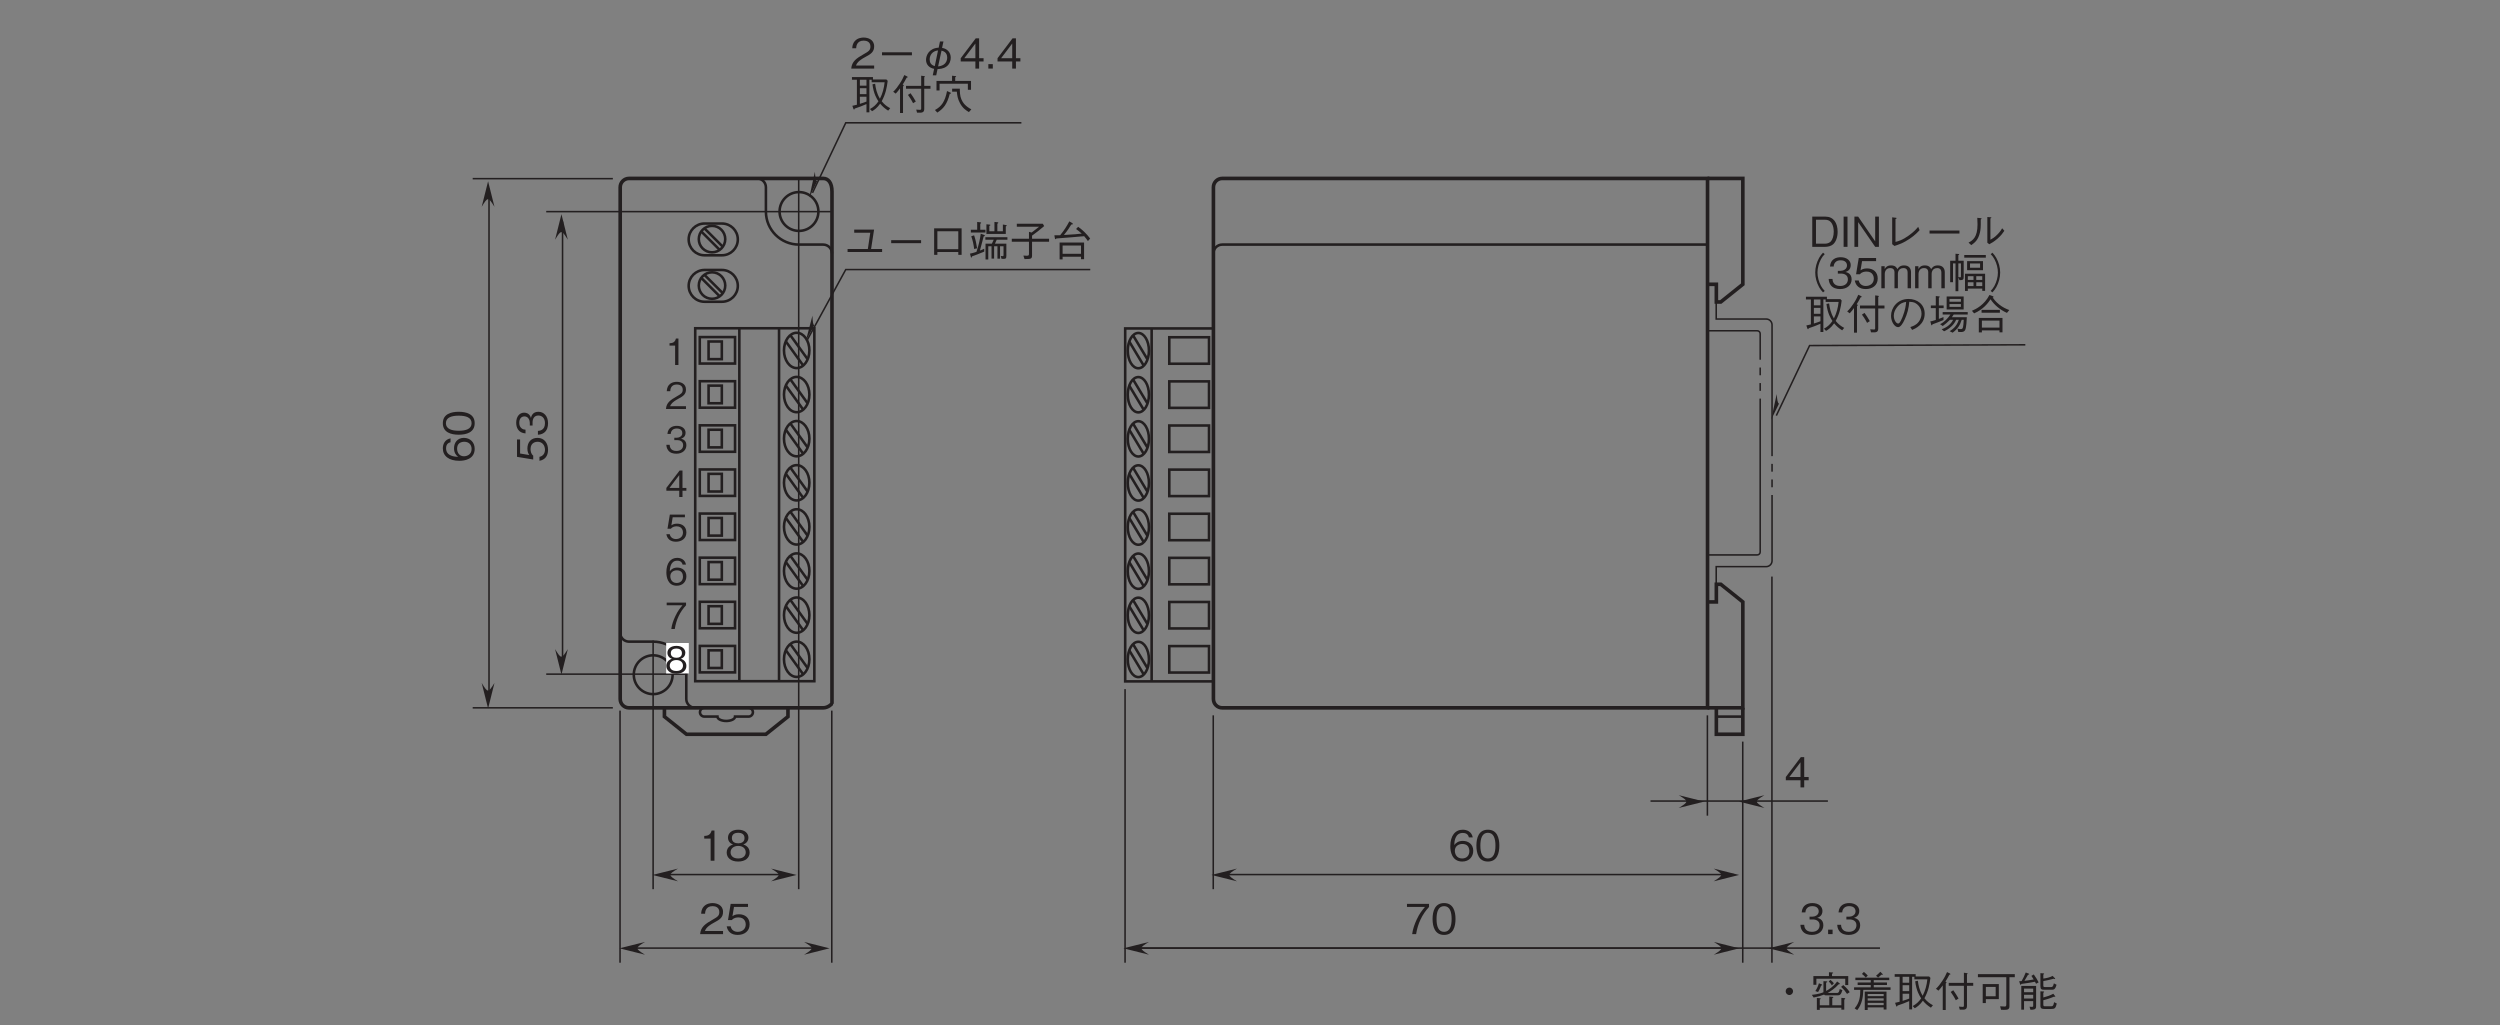 <?xml version="1.0" encoding="UTF-8"?>
<svg xmlns="http://www.w3.org/2000/svg" xmlns:xlink="http://www.w3.org/1999/xlink" width="481.89pt" height="197.59pt" viewBox="0 0 481.89 197.59" version="1.2">
<rect x="0" y="0" width="481.89" height="197.59" fill="#808080" stroke="none"/>
<defs>
<g>
<symbol overflow="visible" id="glyph0-0">
<path style="stroke:none;" d="M 0.797 0.953 L 7.188 0.953 L 7.188 -7.031 L 0.797 -7.031 Z M 4 -3.359 L 1.453 -6.625 L 6.531 -6.625 Z M 4.25 -3.031 L 6.781 -6.297 L 6.781 0.234 Z M 1.453 0.562 L 4 -2.703 L 6.531 0.562 Z M 1.203 -6.297 L 3.734 -3.031 L 1.203 0.234 Z M 1.203 -6.297 "/>
</symbol>
<symbol overflow="visible" id="glyph0-1">
<path style="stroke:none;" d="M 5.562 -2.891 C 5.562 -4.625 4.781 -5.828 3.188 -5.828 L 0.672 -5.828 L 0.672 0 L 3.188 0 C 3.625 0 4.281 -0.125 4.688 -0.484 C 5.203 -0.938 5.562 -1.797 5.562 -2.891 Z M 4.812 -2.922 C 4.812 -2.109 4.594 -1.422 4.266 -1.062 C 4.078 -0.844 3.656 -0.609 3.172 -0.609 L 1.391 -0.609 L 1.391 -5.219 L 3.172 -5.219 C 4.516 -5.219 4.812 -3.859 4.812 -2.922 Z M 4.812 -2.922 "/>
</symbol>
<symbol overflow="visible" id="glyph0-2">
<path style="stroke:none;" d="M 1.406 0 L 1.406 -5.828 L 0.656 -5.828 L 0.656 0 Z M 1.406 0 "/>
</symbol>
<symbol overflow="visible" id="glyph0-3">
<path style="stroke:none;" d="M 5.391 0 L 5.391 -5.828 L 4.672 -5.828 L 4.672 -1.062 L 1.391 -5.828 L 0.672 -5.828 L 0.672 0 L 1.391 0 L 1.391 -4.766 L 4.672 0 Z M 5.391 0 "/>
</symbol>
<symbol overflow="visible" id="glyph0-4">
<path style="stroke:none;" d="M 1.891 -0.516 L 2.328 -0.172 C 3.141 -0.438 4.016 -0.703 5.297 -1.578 C 6.359 -2.312 6.828 -2.844 7.172 -3.219 L 6.906 -3.859 C 6.562 -3.453 6.109 -2.906 5.031 -2.141 C 3.844 -1.297 3.188 -1.125 2.531 -0.953 L 2.531 -5.344 C 2.719 -5.469 2.75 -5.469 2.75 -5.516 C 2.75 -5.578 2.672 -5.609 2.578 -5.609 L 1.891 -5.688 Z M 1.891 -0.516 "/>
</symbol>
<symbol overflow="visible" id="glyph0-5">
<path style="stroke:none;" d="M 6.875 -2.562 L 6.875 -3.141 L 1.109 -3.141 L 1.109 -2.562 Z M 6.875 -2.562 "/>
</symbol>
<symbol overflow="visible" id="glyph0-6">
<path style="stroke:none;" d="M 1.172 -0.328 C 1.859 -0.828 2.5 -1.297 2.844 -2.766 C 2.969 -3.328 3.016 -3.781 3 -5.266 C 3.141 -5.375 3.156 -5.391 3.156 -5.438 C 3.156 -5.516 3.016 -5.531 2.984 -5.531 L 2.328 -5.594 C 2.344 -5.281 2.375 -4.812 2.375 -4.328 C 2.375 -1.828 1.453 -1.25 0.641 -0.812 Z M 4.266 -0.797 L 4.641 -0.5 C 5.031 -0.703 5.516 -0.969 6.25 -1.594 C 6.984 -2.25 7.281 -2.703 7.547 -3.094 L 7.125 -3.578 C 6.969 -3.297 6.75 -2.938 6.219 -2.391 C 5.625 -1.781 5.234 -1.578 4.859 -1.375 L 4.859 -5.469 C 5.031 -5.562 5.047 -5.578 5.047 -5.625 C 5.047 -5.672 4.984 -5.703 4.906 -5.703 L 4.266 -5.75 Z M 4.266 -0.797 "/>
</symbol>
<symbol overflow="visible" id="glyph0-7">
<path style="stroke:none;" d="M 7.188 -6.859 C 6.875 -6.516 6.688 -6.297 6.438 -5.859 C 5.953 -4.984 5.688 -4 5.688 -3.031 C 5.688 -2.062 5.953 -1.078 6.438 -0.203 C 6.688 0.234 6.875 0.453 7.188 0.797 L 7.516 0.516 C 7.203 0.172 7.031 -0.031 6.797 -0.453 C 6.375 -1.25 6.125 -2.172 6.125 -3.031 C 6.125 -3.891 6.375 -4.828 6.797 -5.609 C 7.031 -6.047 7.203 -6.25 7.516 -6.578 Z M 7.188 -6.859 "/>
</symbol>
<symbol overflow="visible" id="glyph0-8">
<path style="stroke:none;" d="M 4.719 -1.703 C 4.719 -2.844 3.859 -3.062 3.531 -3.141 C 3.781 -3.219 4.547 -3.469 4.547 -4.469 C 4.547 -5.359 3.766 -5.984 2.609 -5.984 C 1.703 -5.984 0.656 -5.609 0.547 -4.188 L 1.266 -4.188 C 1.281 -4.422 1.312 -4.703 1.562 -4.984 C 1.812 -5.297 2.219 -5.391 2.594 -5.391 C 3.562 -5.391 3.828 -4.828 3.828 -4.391 C 3.828 -3.609 3.031 -3.359 2.578 -3.359 L 2.062 -3.359 L 2.062 -2.828 L 2.672 -2.828 C 3.297 -2.828 4 -2.562 4 -1.719 C 4 -1 3.5 -0.438 2.516 -0.438 C 1.125 -0.438 1.047 -1.5 1.031 -1.797 L 0.297 -1.797 C 0.328 -1.5 0.344 -1.078 0.672 -0.625 C 1.109 -0.016 1.844 0.156 2.5 0.156 C 3.906 0.156 4.719 -0.672 4.719 -1.703 Z M 4.719 -1.703 "/>
</symbol>
<symbol overflow="visible" id="glyph0-9">
<path style="stroke:none;" d="M 4.719 -1.875 C 4.719 -3.141 3.844 -3.828 2.656 -3.828 C 1.953 -3.828 1.609 -3.594 1.406 -3.453 L 1.703 -5.234 L 4.406 -5.234 L 4.406 -5.828 L 1.062 -5.828 L 0.547 -2.703 L 1.297 -2.703 C 1.625 -3.141 2.203 -3.219 2.562 -3.219 C 3.875 -3.219 3.969 -2.125 3.969 -1.859 C 3.969 -0.922 3.234 -0.438 2.422 -0.438 C 1.75 -0.438 1.188 -0.812 1.062 -1.5 L 0.297 -1.5 C 0.484 -0.5 1.156 0.156 2.422 0.156 C 3.656 0.156 4.719 -0.531 4.719 -1.875 Z M 4.719 -1.875 "/>
</symbol>
<symbol overflow="visible" id="glyph0-10">
<path style="stroke:none;" d="M 6.109 0 L 6.109 -3.109 C 6.109 -3.719 5.781 -4.406 4.781 -4.406 C 4 -4.406 3.703 -4.031 3.484 -3.688 C 3.359 -3.938 3.125 -4.406 2.266 -4.406 C 1.547 -4.406 1.219 -4.062 1.031 -3.703 L 1.031 -4.25 L 0.391 -4.25 L 0.391 0 L 1.047 0 L 1.047 -2.75 C 1.047 -2.844 1.062 -3.891 2.094 -3.891 C 2.422 -3.891 2.922 -3.781 2.922 -3.078 L 2.922 0 L 3.578 0 L 3.578 -2.766 C 3.578 -2.875 3.578 -3.891 4.672 -3.891 C 5.328 -3.891 5.453 -3.375 5.453 -3.031 L 5.453 0 Z M 6.109 0 "/>
</symbol>
<symbol overflow="visible" id="glyph0-11">
<path style="stroke:none;" d="M 7.375 0.5 L 7.375 -2.797 L 3.5 -2.797 L 3.5 0.516 L 4.047 0.516 L 4.047 0.062 L 6.828 0.062 L 6.828 0.5 Z M 4.047 -1.609 L 4.047 -2.328 L 5.141 -2.328 L 5.141 -1.609 Z M 6.828 -1.609 L 5.672 -1.609 L 5.672 -2.328 L 6.828 -2.328 Z M 4.047 -0.422 L 4.047 -1.156 L 5.141 -1.156 L 5.141 -0.422 Z M 6.828 -0.422 L 5.672 -0.422 L 5.672 -1.156 L 6.828 -1.156 Z M 3.25 -5.312 L 2.219 -5.312 L 2.219 -6.375 C 2.312 -6.422 2.391 -6.469 2.391 -6.531 C 2.391 -6.594 2.281 -6.609 2.219 -6.609 L 1.672 -6.656 L 1.672 -5.312 L 0.641 -5.312 L 0.641 -1.172 L 1.188 -1.172 L 1.188 -4.797 L 1.672 -4.797 L 1.672 0.562 L 2.219 0.562 L 2.219 -2.094 L 2.438 -1.562 C 3.156 -1.547 3.25 -1.688 3.25 -2.266 Z M 2.719 -4.797 L 2.719 -2.312 C 2.719 -2.219 2.719 -2.109 2.578 -2.109 C 2.438 -2.109 2.297 -2.141 2.219 -2.156 L 2.219 -4.797 Z M 6.969 -3.484 L 6.969 -5.234 L 3.906 -5.234 L 3.906 -3.484 Z M 6.406 -3.953 L 4.469 -3.953 L 4.469 -4.781 L 6.406 -4.781 Z M 7.516 -5.891 L 7.516 -6.406 L 3.359 -6.406 L 3.359 -5.891 Z M 7.516 -5.891 "/>
</symbol>
<symbol overflow="visible" id="glyph0-12">
<path style="stroke:none;" d="M 0.797 0.797 C 1.109 0.453 1.297 0.234 1.547 -0.203 C 2.031 -1.078 2.297 -2.062 2.297 -3.031 C 2.297 -4 2.031 -4.984 1.547 -5.859 C 1.297 -6.297 1.109 -6.516 0.797 -6.859 L 0.469 -6.578 C 0.781 -6.25 0.953 -6.047 1.188 -5.609 C 1.609 -4.828 1.859 -3.891 1.859 -3.031 C 1.859 -2.172 1.609 -1.25 1.188 -0.453 C 0.953 -0.031 0.781 0.172 0.469 0.516 Z M 0.797 0.797 "/>
</symbol>
<symbol overflow="visible" id="glyph0-13">
<path style="stroke:none;" d="M 0.625 -0.219 C 0.656 -0.156 0.688 -0.078 0.75 -0.078 C 0.797 -0.078 0.828 -0.156 0.891 -0.281 C 1.859 -0.594 2.25 -0.766 3.141 -1.141 L 3.141 0.453 L 3.703 0.453 L 3.703 -5.828 L 4.141 -5.828 L 4.141 -5.344 L 6.641 -5.344 C 6.531 -4.25 6.25 -3.156 5.734 -2.172 C 5.094 -3.25 4.922 -4.203 4.812 -5.062 L 4.297 -4.953 C 4.516 -3.141 5.109 -2.188 5.453 -1.672 C 4.969 -0.969 4.453 -0.531 3.812 -0.188 L 4.219 0.234 C 4.609 0.016 5.188 -0.375 5.781 -1.219 C 6.219 -0.688 6.734 -0.234 7.328 0.125 L 7.719 -0.344 C 7.109 -0.672 6.609 -1.031 6.078 -1.688 C 6.844 -3.094 7.062 -4.266 7.234 -5.625 L 6.984 -5.891 L 4.391 -5.891 L 4.391 -6.344 L 0.344 -6.344 L 0.344 -5.828 L 1.297 -5.828 L 1.297 -1.016 C 0.922 -0.922 0.734 -0.875 0.422 -0.812 Z M 3.141 -3.062 L 1.875 -3.062 L 1.875 -4.203 L 3.141 -4.203 Z M 3.141 -4.688 L 1.875 -4.688 L 1.875 -5.828 L 3.141 -5.828 Z M 1.875 -2.562 L 3.141 -2.562 L 3.141 -1.625 C 2.781 -1.484 2.484 -1.375 1.875 -1.188 Z M 1.875 -2.562 "/>
</symbol>
<symbol overflow="visible" id="glyph0-14">
<path style="stroke:none;" d="M 6.297 -4.094 L 7.5 -4.094 L 7.5 -4.656 L 6.297 -4.656 L 6.297 -6.297 C 6.344 -6.328 6.422 -6.391 6.422 -6.453 C 6.422 -6.484 6.375 -6.516 6.297 -6.531 L 5.703 -6.609 L 5.703 -4.656 L 2.781 -4.656 L 2.781 -4.094 L 5.703 -4.094 L 5.703 -0.297 C 5.703 -0.078 5.641 -0.031 5.453 -0.031 C 5.219 -0.031 4.969 -0.047 4.75 -0.078 L 4.906 0.516 L 5.547 0.516 C 5.844 0.516 6.297 0.469 6.297 -0.203 Z M 3.156 -2.906 C 3.391 -2.594 3.828 -1.953 4.141 -1.312 L 4.672 -1.641 C 4.5 -1.969 3.891 -2.938 3.656 -3.234 Z M 0.797 -3.156 C 1.031 -3.406 1.406 -3.844 1.625 -4.172 L 1.625 0.578 L 2.203 0.578 L 2.203 -4.531 C 2.297 -4.609 2.344 -4.672 2.344 -4.734 C 2.344 -4.812 2.234 -4.859 2.141 -4.906 C 2.297 -5.125 2.766 -5.953 2.906 -6.234 C 3 -6.25 3.109 -6.266 3.109 -6.344 C 3.109 -6.391 3.031 -6.438 3 -6.469 L 2.453 -6.734 C 2.281 -6.344 2.031 -5.766 1.547 -5.047 C 1.188 -4.5 0.797 -3.969 0.312 -3.516 Z M 0.797 -3.156 "/>
</symbol>
<symbol overflow="visible" id="glyph0-15">
<path style="stroke:none;" d="M 4.844 0.047 C 5.328 -0.156 7.266 -0.922 7.266 -3.094 C 7.266 -4.875 5.828 -5.922 4.156 -5.922 C 1.984 -5.922 0.781 -4.203 0.781 -2.672 C 0.781 -1.516 1.469 -0.484 2.141 -0.484 C 2.609 -0.484 3.047 -1.172 3.375 -1.891 C 3.906 -2.984 4.203 -4.172 4.297 -5.375 C 4.703 -5.375 5.109 -5.297 5.391 -5.172 C 5.766 -4.984 6.656 -4.328 6.656 -3.094 C 6.656 -2.312 6.266 -1.547 5.719 -1.109 C 5.266 -0.75 4.797 -0.594 4.5 -0.5 Z M 3.688 -5.359 C 3.656 -4.875 3.547 -3.812 3 -2.453 C 2.484 -1.188 2.297 -1.188 2.125 -1.188 C 1.797 -1.188 1.312 -1.828 1.312 -2.688 C 1.312 -3.375 1.609 -3.891 1.875 -4.25 C 2.469 -5.078 3.125 -5.266 3.688 -5.359 Z M 3.688 -5.359 "/>
</symbol>
<symbol overflow="visible" id="glyph0-16">
<path style="stroke:none;" d="M 6.797 -3.891 L 6.797 -6.406 L 3.516 -6.406 L 3.516 -3.891 Z M 6.266 -5.391 L 4.062 -5.391 L 4.062 -5.922 L 6.266 -5.922 Z M 6.266 -4.391 L 4.062 -4.391 L 4.062 -4.938 L 6.266 -4.938 Z M 7.578 -2.922 L 7.578 -3.391 L 2.75 -3.391 L 2.75 -2.922 L 4.25 -2.922 C 3.719 -2.156 3.078 -1.469 2.25 -1.062 L 2.766 -0.703 C 3.328 -1.109 3.719 -1.469 4.156 -1.906 L 4.766 -1.906 C 4.203 -0.75 3.094 -0.281 2.562 -0.078 L 3.016 0.312 C 3.297 0.188 3.922 -0.109 4.5 -0.688 C 4.891 -1.078 5.125 -1.406 5.344 -1.906 L 5.859 -1.906 C 5.453 -0.578 4.578 -0.016 4.094 0.297 L 4.672 0.578 C 5.672 -0.172 6.078 -0.844 6.422 -1.906 L 6.812 -1.906 C 6.781 -1.172 6.719 -0.719 6.672 -0.5 C 6.594 -0.109 6.375 -0.109 6.25 -0.109 C 6.016 -0.109 5.75 -0.172 5.609 -0.203 L 5.766 0.453 L 6.203 0.453 C 6.516 0.453 6.891 0.453 7.094 0.047 C 7.312 -0.391 7.391 -1.891 7.406 -2.406 L 4.531 -2.406 C 4.578 -2.469 4.766 -2.75 4.875 -2.922 Z M 2.938 -4.156 L 2.938 -4.672 L 2.016 -4.672 L 2.016 -6.156 C 2.141 -6.234 2.188 -6.266 2.188 -6.328 C 2.188 -6.406 2.031 -6.422 2 -6.422 L 1.422 -6.484 L 1.422 -4.672 L 0.469 -4.672 L 0.469 -4.156 L 1.422 -4.156 L 1.422 -1.875 C 0.641 -1.625 0.547 -1.609 0.375 -1.609 L 0.516 -1.047 C 0.531 -0.953 0.562 -0.844 0.641 -0.844 C 0.719 -0.844 0.75 -0.938 0.781 -1.031 C 1.5 -1.281 2.219 -1.562 2.906 -1.859 L 2.906 -2.438 C 2.688 -2.328 2.531 -2.281 2.016 -2.078 L 2.016 -4.156 Z M 2.938 -4.156 "/>
</symbol>
<symbol overflow="visible" id="glyph0-17">
<path style="stroke:none;" d="M 6.297 0.516 L 6.297 -2.266 L 1.734 -2.266 L 1.734 0.531 L 2.328 0.531 L 2.328 0.141 L 5.719 0.141 L 5.719 0.516 Z M 5.719 -0.406 L 2.328 -0.406 L 2.328 -1.75 L 5.719 -1.75 Z M 7.609 -3.781 C 6.922 -4.031 6.25 -4.375 5.672 -4.844 C 4.953 -5.406 4.578 -5.953 4.406 -6.203 C 4.484 -6.219 4.578 -6.234 4.578 -6.312 C 4.578 -6.344 4.547 -6.406 4.438 -6.453 L 3.781 -6.688 C 2.797 -4.766 1.219 -3.984 0.406 -3.641 L 0.828 -3.141 C 2.578 -3.906 3.484 -5.078 4 -5.859 C 4.625 -4.875 5.766 -3.844 7.156 -3.234 Z M 5.797 -3.266 L 5.797 -3.812 L 2.266 -3.812 L 2.266 -3.266 Z M 5.797 -3.266 "/>
</symbol>
<symbol overflow="visible" id="glyph0-18">
<path style="stroke:none;" d="M 2.969 0 L 2.969 -5.828 L 2.422 -5.828 C 2.172 -4.859 1.531 -4.812 1 -4.781 L 1 -4.266 L 2.234 -4.266 L 2.234 0 Z M 2.969 0 "/>
</symbol>
<symbol overflow="visible" id="glyph0-19">
<path style="stroke:none;" d="M 4.719 -1.578 C 4.719 -2.703 3.781 -3.047 3.5 -3.141 C 4.141 -3.359 4.484 -3.875 4.484 -4.453 C 4.484 -5.281 3.812 -5.984 2.516 -5.984 C 1.25 -5.984 0.547 -5.312 0.547 -4.453 C 0.547 -3.859 0.891 -3.344 1.531 -3.141 C 1.25 -3.047 0.297 -2.703 0.297 -1.578 C 0.297 -0.594 1.078 0.156 2.516 0.156 C 3.906 0.156 4.719 -0.578 4.719 -1.578 Z M 3.734 -4.375 C 3.734 -3.547 3.047 -3.359 2.516 -3.359 C 1.953 -3.359 1.297 -3.562 1.297 -4.375 C 1.297 -5.188 1.953 -5.391 2.516 -5.391 C 3.078 -5.391 3.734 -5.188 3.734 -4.375 Z M 3.969 -1.625 C 3.969 -1.047 3.578 -0.438 2.516 -0.438 C 1.438 -0.438 1.047 -1.047 1.047 -1.625 C 1.047 -2.375 1.656 -2.859 2.516 -2.859 C 3.422 -2.859 3.969 -2.344 3.969 -1.625 Z M 3.969 -1.625 "/>
</symbol>
<symbol overflow="visible" id="glyph0-20">
<path style="stroke:none;" d="M 4.625 0 L 4.625 -0.594 L 1.125 -0.594 C 1.281 -0.969 1.484 -1.469 2.953 -2.25 C 4.031 -2.812 4.625 -3.25 4.625 -4.281 C 4.625 -5.609 3.422 -5.984 2.594 -5.984 C 2.312 -5.984 1.469 -5.938 0.922 -5.328 C 0.453 -4.828 0.422 -4.25 0.406 -3.922 L 1.156 -3.922 C 1.172 -4.234 1.234 -5.391 2.609 -5.391 C 3.156 -5.391 3.906 -5.172 3.906 -4.25 C 3.906 -3.516 3.516 -3.297 2.641 -2.797 C 1.188 -1.969 0.328 -1.391 0.203 0 Z M 4.625 0 "/>
</symbol>
<symbol overflow="visible" id="glyph0-21">
<path style="stroke:none;" d="M 4.719 -1.922 C 4.719 -3.188 3.766 -3.828 2.719 -3.828 C 1.859 -3.828 1.359 -3.438 1.062 -3.031 C 1.078 -3.609 1.156 -5.359 2.703 -5.359 C 3.656 -5.359 3.812 -4.734 3.875 -4.5 L 4.625 -4.5 C 4.406 -5.641 3.453 -5.984 2.703 -5.984 C 1.25 -5.984 0.297 -4.859 0.297 -2.781 C 0.297 -1.766 0.609 0.156 2.609 0.156 C 3.906 0.156 4.719 -0.766 4.719 -1.922 Z M 3.969 -1.859 C 3.969 -0.969 3.406 -0.438 2.578 -0.438 C 1.5 -0.438 1.172 -1.328 1.172 -1.922 C 1.172 -2.812 1.891 -3.234 2.625 -3.234 C 3.016 -3.234 3.438 -3.125 3.688 -2.797 C 3.906 -2.5 3.969 -2.109 3.969 -1.859 Z M 3.969 -1.859 "/>
</symbol>
<symbol overflow="visible" id="glyph0-22">
<path style="stroke:none;" d="M 4.719 -2.922 C 4.719 -4.375 4.297 -5.984 2.516 -5.984 C 0.734 -5.984 0.297 -4.391 0.297 -2.922 C 0.297 -1.438 0.734 0.156 2.516 0.156 C 4.297 0.156 4.719 -1.453 4.719 -2.922 Z M 3.969 -2.922 C 3.969 -1.562 3.641 -0.438 2.516 -0.438 C 1.391 -0.438 1.062 -1.547 1.062 -2.922 C 1.062 -4.219 1.375 -5.391 2.516 -5.391 C 3.641 -5.391 3.969 -4.266 3.969 -2.922 Z M 3.969 -2.922 "/>
</symbol>
<symbol overflow="visible" id="glyph0-23">
<path style="stroke:none;" d="M 4.719 -1.375 L 4.719 -2 L 3.859 -2 L 3.859 -5.828 L 3.203 -5.828 L 0.312 -2 L 0.312 -1.375 L 3.141 -1.375 L 3.141 0 L 3.859 0 L 3.859 -1.375 Z M 3.141 -2 L 1 -2 L 3.141 -4.828 Z M 3.141 -2 "/>
</symbol>
<symbol overflow="visible" id="glyph0-24">
<path style="stroke:none;" d="M 1.469 0 L 1.469 -0.859 L 0.609 -0.859 L 0.609 0 Z M 1.469 0 "/>
</symbol>
<symbol overflow="visible" id="glyph0-25">
<path style="stroke:none;" d="M 4.641 -5.234 L 4.641 -5.828 L 0.391 -5.828 L 0.391 -5.234 L 3.859 -5.234 C 3.312 -4.578 2.828 -4.016 2.266 -2.812 C 1.859 -1.922 1.516 -0.984 1.391 0 L 2.156 0 C 2.453 -1.953 3.297 -3.797 4.641 -5.234 Z M 4.641 -5.234 "/>
</symbol>
<symbol overflow="visible" id="glyph0-26">
<path style="stroke:none;" d="M 3.828 0.094 C 4.172 0.078 4.938 0.062 5.562 -0.406 C 6.188 -0.859 6.375 -1.578 6.375 -2.109 C 6.375 -3.109 5.688 -3.859 4.703 -3.984 L 4.969 -5.234 L 4.297 -5.234 L 4.047 -4.031 C 2.188 -3.938 1.609 -2.547 1.609 -1.688 C 1.609 -0.828 2.156 -0.141 3.172 0.047 L 2.906 1.297 L 3.578 1.297 Z M 4.594 -3.453 C 4.859 -3.391 5.688 -3.188 5.688 -2.141 C 5.688 -0.75 4.5 -0.469 3.938 -0.422 Z M 3.297 -0.484 C 2.547 -0.688 2.312 -1.172 2.312 -1.766 C 2.312 -2.578 2.828 -3.391 3.922 -3.5 Z M 3.297 -0.484 "/>
</symbol>
<symbol overflow="visible" id="glyph0-27">
<path style="stroke:none;" d="M 7.328 -3.891 L 7.328 -5.609 L 4.281 -5.609 L 4.281 -6.312 C 4.406 -6.375 4.469 -6.406 4.469 -6.469 C 4.469 -6.516 4.375 -6.531 4.344 -6.531 L 3.672 -6.609 L 3.672 -5.609 L 0.672 -5.609 L 0.672 -3.766 L 1.266 -3.766 L 1.266 -5.062 L 6.719 -5.062 L 6.719 -3.891 Z M 7.391 -0.125 C 5.219 -1.266 5.172 -2.828 5.172 -4.109 L 3.688 -4.109 L 3.688 -3.531 L 4.594 -3.531 C 4.656 -2.797 4.766 -2.109 5.203 -1.312 C 5.734 -0.328 6.375 0.078 6.922 0.406 Z M 3.469 -3.25 C 3.469 -3.281 3.453 -3.312 3.344 -3.359 L 2.703 -3.656 C 2.312 -1.625 1.641 -0.672 0.375 0 L 0.828 0.5 C 1.984 -0.25 2.703 -1.047 3.234 -3.125 C 3.328 -3.141 3.469 -3.156 3.469 -3.25 Z M 3.469 -3.25 "/>
</symbol>
<symbol overflow="visible" id="glyph0-28">
<path style="stroke:none;" d="M 4.594 -1.438 L 0.688 -1.438 L 0.688 -0.859 L 7.344 -0.859 L 7.344 -1.438 L 5.219 -1.438 L 5.797 -5.172 L 1.969 -5.172 L 1.969 -4.578 L 5.062 -4.578 Z M 4.594 -1.438 "/>
</symbol>
<symbol overflow="visible" id="glyph0-29">
<path style="stroke:none;" d="M 6.062 -0.859 L 6.062 -0.312 L 6.703 -0.312 L 6.703 -5.422 L 1.406 -5.422 L 1.406 -0.312 L 2.031 -0.312 L 2.031 -0.859 Z M 6.062 -1.406 L 2.031 -1.406 L 2.031 -4.859 L 6.062 -4.859 Z M 6.062 -1.406 "/>
</symbol>
<symbol overflow="visible" id="glyph0-30">
<path style="stroke:none;" d="M 7.422 -5.953 C 7.422 -6.016 7.344 -6.031 7.297 -6.047 L 6.672 -6.156 L 6.672 -4.859 L 5.609 -4.859 L 5.609 -6.328 C 5.672 -6.344 5.797 -6.406 5.797 -6.5 C 5.797 -6.562 5.719 -6.578 5.672 -6.594 L 5.047 -6.656 L 5.047 -4.859 L 4.062 -4.859 L 4.062 -5.891 C 4.172 -5.938 4.266 -5.984 4.266 -6.062 C 4.266 -6.094 4.219 -6.125 4.125 -6.141 L 3.5 -6.203 L 3.5 -4.344 L 7.234 -4.344 L 7.234 -5.797 C 7.328 -5.844 7.422 -5.891 7.422 -5.953 Z M 3.312 -4.609 L 3.312 -5.156 L 2.312 -5.156 L 2.312 -6.312 C 2.422 -6.375 2.484 -6.406 2.484 -6.484 C 2.484 -6.547 2.406 -6.562 2.359 -6.578 L 1.719 -6.656 L 1.719 -5.156 L 0.5 -5.156 L 0.5 -4.609 Z M 7.547 -3.219 L 7.547 -3.719 L 3.297 -3.719 L 3.297 -3.219 L 4.906 -3.219 C 4.844 -3.062 4.75 -2.859 4.547 -2.469 L 3.328 -2.469 L 3.328 0.578 L 3.859 0.578 L 3.859 -1.969 L 4.484 -1.969 L 4.484 0.406 L 4.984 0.406 L 4.984 -1.969 L 5.625 -1.969 L 5.625 0.422 L 6.125 0.422 L 6.125 -1.969 L 6.797 -1.969 L 6.797 -0.344 C 6.797 -0.125 6.797 -0.062 6.609 -0.062 C 6.5 -0.062 6.375 -0.078 6.266 -0.094 L 6.406 0.453 C 7.188 0.484 7.344 0.484 7.344 -0.109 L 7.344 -2.469 L 5.141 -2.469 C 5.266 -2.734 5.344 -2.906 5.484 -3.219 Z M 1.703 -1.578 C 1.578 -2.422 1.406 -3.266 1.125 -4.078 L 0.578 -3.891 C 0.875 -3.062 1.016 -2.359 1.141 -1.438 Z M 3.203 -4.031 C 3.203 -4.078 3.141 -4.109 3.062 -4.141 L 2.406 -4.391 C 2.281 -3.469 2.094 -2.422 1.578 -0.891 C 0.859 -0.656 0.656 -0.609 0.328 -0.547 L 0.5 0.094 C 0.531 0.219 0.547 0.219 0.578 0.219 C 0.688 0.219 0.703 0.047 0.719 -0.016 C 1.328 -0.234 1.922 -0.438 3.078 -0.938 L 3.078 -1.5 C 2.766 -1.344 2.609 -1.266 2.25 -1.141 C 2.484 -2 2.719 -2.844 2.969 -3.859 C 3.125 -3.922 3.203 -3.953 3.203 -4.031 Z M 3.203 -4.031 "/>
</symbol>
<symbol overflow="visible" id="glyph0-31">
<path style="stroke:none;" d="M 1.375 -5.734 L 5.672 -5.734 C 5.172 -5.344 4.797 -5.031 4.234 -4.609 L 3.719 -4.75 L 3.719 -3.422 L 0.406 -3.422 L 0.406 -2.844 L 3.719 -2.844 L 3.719 -0.516 C 3.719 -0.312 3.719 -0.141 3.328 -0.141 C 3.328 -0.141 2.672 -0.172 2.641 -0.172 L 2.859 0.5 C 4.016 0.5 4.312 0.5 4.312 -0.172 L 4.312 -2.844 L 7.594 -2.844 L 7.594 -3.422 L 4.312 -3.422 L 4.312 -4.016 C 5.062 -4.562 5.734 -5.062 6.656 -5.859 L 6.375 -6.312 L 1.375 -6.312 Z M 1.375 -5.734 "/>
</symbol>
<symbol overflow="visible" id="glyph0-32">
<path style="stroke:none;" d="M 7.531 -3.453 C 6.812 -4.406 6.109 -5.078 5.219 -5.719 L 4.812 -5.297 C 5.344 -4.891 5.562 -4.703 5.906 -4.406 C 5.188 -4.328 4.328 -4.234 2.469 -4.141 C 3.172 -4.984 3.562 -5.609 3.891 -6.156 C 4.031 -6.156 4.188 -6.156 4.188 -6.281 C 4.188 -6.328 4.141 -6.391 4.094 -6.422 L 3.516 -6.766 C 3.078 -5.953 2.578 -5.094 1.75 -4.094 C 1.375 -4.078 0.859 -4.062 0.625 -4.078 L 0.734 -3.516 C 0.75 -3.453 0.766 -3.328 0.859 -3.328 C 0.922 -3.328 0.969 -3.406 1.016 -3.469 C 2.828 -3.594 4.562 -3.75 6.375 -3.906 C 6.734 -3.484 6.906 -3.25 7.094 -2.969 Z M 6.359 0.531 L 6.359 -2.688 L 1.641 -2.688 L 1.641 0.562 L 2.219 0.562 L 2.219 0.047 L 5.766 0.047 L 5.766 0.531 Z M 5.766 -0.516 L 2.219 -0.516 L 2.219 -2.109 L 5.766 -2.109 Z M 5.766 -0.516 "/>
</symbol>
<symbol overflow="visible" id="glyph0-33">
<path style="stroke:none;" d="M 4 -3.75 C 3.594 -3.75 3.281 -3.438 3.281 -3.031 C 3.281 -2.641 3.594 -2.312 4 -2.312 C 4.391 -2.312 4.703 -2.641 4.703 -3.031 C 4.703 -3.438 4.375 -3.75 4 -3.75 Z M 4 -3.75 "/>
</symbol>
<symbol overflow="visible" id="glyph0-34">
<path style="stroke:none;" d="M 6.234 -3.266 L 5.719 -3.469 C 5.625 -3 5.531 -2.719 5.219 -2.719 L 3.406 -2.719 C 3.953 -3.047 4.781 -3.547 5.484 -4.359 C 5.656 -4.375 5.734 -4.406 5.734 -4.469 C 5.734 -4.516 5.688 -4.562 5.656 -4.594 L 5.219 -4.922 C 4.547 -3.984 3.719 -3.438 3.094 -3.094 L 3.094 -4.688 C 3.328 -4.812 3.328 -4.812 3.328 -4.859 C 3.328 -4.891 3.281 -4.938 3.188 -4.953 L 2.578 -4.984 L 2.578 -2.844 C 2.281 -2.719 1.609 -2.484 0.344 -2.344 L 0.688 -1.828 C 1.641 -2.031 1.969 -2.109 2.719 -2.406 C 2.75 -2.344 2.781 -2.25 3.094 -2.25 L 5.359 -2.25 C 5.734 -2.25 6 -2.406 6.234 -3.266 Z M 2.344 -4.25 C 2.344 -4.312 2.266 -4.344 2.234 -4.375 L 1.703 -4.578 C 1.531 -3.938 1.281 -3.484 1.016 -3.078 L 1.547 -2.891 C 1.875 -3.422 2.078 -3.969 2.141 -4.156 C 2.234 -4.156 2.344 -4.156 2.344 -4.25 Z M 7.641 -2.859 C 7.5 -3.078 7.25 -3.516 6.406 -4.234 L 5.984 -3.891 C 6.484 -3.422 6.781 -3.062 7.125 -2.531 Z M 7.359 -4.234 L 7.359 -5.969 L 4.234 -5.969 L 4.234 -6.422 C 4.406 -6.484 4.453 -6.547 4.453 -6.578 C 4.453 -6.656 4.344 -6.656 4.234 -6.672 L 3.641 -6.703 L 3.641 -5.969 L 0.641 -5.969 L 0.641 -4.281 L 1.219 -4.281 L 1.219 -5.453 L 6.781 -5.453 L 6.781 -4.234 Z M 4.594 -4.578 C 4.438 -4.781 4.266 -4.969 3.922 -5.234 L 3.594 -4.922 C 3.844 -4.688 4.016 -4.5 4.203 -4.172 Z M 6.781 -1.625 C 6.781 -1.656 6.734 -1.719 6.609 -1.719 L 6.031 -1.766 L 6.031 -0.344 L 4.281 -0.344 L 4.281 -1.703 C 4.438 -1.781 4.484 -1.797 4.484 -1.875 C 4.484 -1.953 4.359 -1.969 4.328 -1.969 L 3.703 -2.016 L 3.703 -0.344 L 1.875 -0.344 L 1.875 -1.453 C 2.031 -1.531 2.062 -1.547 2.062 -1.594 C 2.062 -1.672 1.953 -1.688 1.906 -1.688 L 1.312 -1.75 L 1.312 0.547 L 1.875 0.547 L 1.875 0.141 L 6.031 0.141 L 6.031 0.516 L 6.594 0.516 L 6.594 -1.422 C 6.656 -1.469 6.781 -1.547 6.781 -1.625 Z M 6.781 -1.625 "/>
</symbol>
<symbol overflow="visible" id="glyph0-35">
<path style="stroke:none;" d="M 6.75 0.484 L 6.75 -2.969 L 2.562 -2.969 L 2.562 0.578 L 3.125 0.578 L 3.125 0.078 L 6.203 0.078 L 6.203 0.484 Z M 6.203 -1.234 L 3.125 -1.234 L 3.125 -1.672 L 6.203 -1.672 Z M 6.203 -2.094 L 3.125 -2.094 L 3.125 -2.516 L 6.203 -2.516 Z M 6.203 -0.359 L 3.125 -0.359 L 3.125 -0.797 L 6.203 -0.797 Z M 6.047 -6.266 C 6.047 -6.312 6 -6.344 5.984 -6.375 L 5.562 -6.797 C 5.266 -6.484 5.062 -6.297 4.734 -6.031 L 5.125 -5.688 C 5.344 -5.859 5.531 -6 5.781 -6.234 C 5.875 -6.219 5.906 -6.203 5.953 -6.203 C 6 -6.203 6.047 -6.234 6.047 -6.266 Z M 3.141 -6.062 C 2.938 -6.297 2.734 -6.484 2.391 -6.766 L 2.016 -6.375 C 2.141 -6.281 2.375 -6.109 2.766 -5.688 Z M 7.531 -3.312 L 7.531 -3.797 L 4.297 -3.797 L 4.297 -4.25 L 6.844 -4.25 L 6.844 -4.734 L 4.297 -4.734 L 4.297 -5.188 L 7.281 -5.188 L 7.281 -5.656 L 0.75 -5.656 L 0.75 -5.188 L 3.719 -5.188 L 3.719 -4.734 L 1.188 -4.734 L 1.188 -4.25 L 3.719 -4.25 L 3.719 -3.797 L 0.5 -3.797 L 0.5 -3.312 L 1.703 -3.312 C 1.672 -2 1.609 -0.953 0.609 0.266 L 1.109 0.594 C 2 -0.484 2.25 -1.906 2.281 -3.312 Z M 7.531 -3.312 "/>
</symbol>
<symbol overflow="visible" id="glyph0-36">
<path style="stroke:none;" d="M 7.531 -5.75 L 7.531 -6.344 L 0.422 -6.344 L 0.422 -5.75 L 5.891 -5.75 L 5.891 -0.547 C 5.891 -0.172 5.828 -0.094 5.562 -0.094 C 5.328 -0.094 5.188 -0.109 4.703 -0.141 L 4.875 0.531 C 5.016 0.531 5.172 0.547 5.406 0.547 C 5.812 0.547 6.062 0.531 6.234 0.438 C 6.5 0.266 6.5 0.094 6.5 -0.312 L 6.5 -5.75 Z M 4.453 -1.516 L 4.453 -4.422 L 1.344 -4.422 L 1.344 -0.766 L 1.953 -0.766 L 1.953 -1.516 Z M 3.844 -2.078 L 1.953 -2.078 L 1.953 -3.875 L 3.844 -3.875 Z M 3.844 -2.078 "/>
</symbol>
<symbol overflow="visible" id="glyph0-37">
<path style="stroke:none;" d="M 3.656 -0.266 L 3.656 -4.062 L 0.797 -4.062 L 0.797 0.516 L 1.328 0.516 L 1.328 -1.141 L 3.094 -1.141 L 3.094 -0.281 C 3.094 -0.125 3.094 -0.031 2.844 -0.031 C 2.734 -0.031 2.656 -0.031 2.391 -0.062 L 2.562 0.531 C 3.656 0.531 3.656 0.25 3.656 -0.266 Z M 3.094 -2.859 L 1.328 -2.859 L 1.328 -3.547 L 3.094 -3.547 Z M 3.094 -1.641 L 1.328 -1.641 L 1.328 -2.359 L 3.094 -2.359 Z M 7.594 -4.297 L 7.078 -4.562 C 6.938 -3.875 6.766 -3.844 6.484 -3.844 L 5.422 -3.844 C 5.078 -3.844 5.047 -3.906 5.047 -4.156 L 5.047 -5 C 5.672 -5.109 6.312 -5.25 7.062 -5.453 C 7.094 -5.422 7.188 -5.391 7.25 -5.391 C 7.281 -5.391 7.328 -5.406 7.328 -5.469 C 7.328 -5.516 7.297 -5.547 7.266 -5.562 L 6.844 -6 C 6.328 -5.703 5.609 -5.562 5.047 -5.484 L 5.047 -6.266 C 5.109 -6.297 5.203 -6.344 5.203 -6.422 C 5.203 -6.469 5.109 -6.484 5.062 -6.484 L 4.484 -6.531 L 4.484 -4.047 C 4.484 -3.406 4.703 -3.328 5.219 -3.328 L 6.578 -3.328 C 7.047 -3.328 7.328 -3.328 7.594 -4.297 Z M 4.141 -4.75 C 3.891 -5.25 3.656 -5.656 3.203 -6.281 L 2.75 -6 C 2.844 -5.859 2.969 -5.672 3.188 -5.312 C 2.359 -5.172 1.953 -5.109 1.406 -5.047 C 1.641 -5.422 1.938 -5.938 2.094 -6.219 C 2.219 -6.234 2.328 -6.266 2.328 -6.344 C 2.328 -6.406 2.25 -6.438 2.203 -6.453 L 1.656 -6.656 C 1.359 -5.922 1.25 -5.703 0.859 -5 C 0.703 -4.984 0.625 -4.984 0.391 -4.969 L 0.562 -4.422 C 0.594 -4.297 0.625 -4.281 0.672 -4.281 C 0.734 -4.281 0.766 -4.344 0.812 -4.453 C 2 -4.609 2.703 -4.719 3.438 -4.875 C 3.531 -4.719 3.594 -4.578 3.641 -4.484 Z M 7.641 -0.672 L 7.125 -0.938 C 7 -0.141 6.766 -0.141 6.5 -0.141 L 5.5 -0.141 C 5.188 -0.141 5.047 -0.141 5.047 -0.438 L 5.047 -1.312 C 5.688 -1.484 6.328 -1.656 7.109 -2 C 7.219 -1.969 7.25 -1.969 7.281 -1.969 C 7.297 -1.969 7.359 -1.969 7.359 -2.031 C 7.359 -2.047 7.344 -2.078 7.297 -2.141 L 6.969 -2.562 C 6.359 -2.219 5.719 -2.016 5.047 -1.844 L 5.047 -2.766 C 5.125 -2.812 5.203 -2.859 5.203 -2.938 C 5.203 -2.984 5.141 -3 5.047 -3 L 4.484 -3.031 L 4.484 -0.219 C 4.484 0.312 4.797 0.375 5.25 0.375 L 6.594 0.375 C 7.234 0.375 7.422 0.25 7.641 -0.672 Z M 7.641 -0.672 "/>
</symbol>
<symbol overflow="visible" id="glyph1-0">
<path style="stroke:none;" d="M 0.953 -0.797 L 0.953 -7.188 L -7.031 -7.188 L -7.031 -0.797 Z M -3.359 -4 L -6.625 -1.453 L -6.625 -6.531 Z M -3.031 -4.25 L -6.297 -6.781 L 0.234 -6.781 Z M 0.562 -1.453 L -2.703 -4 L 0.562 -6.531 Z M -6.297 -1.203 L -3.031 -3.734 L 0.234 -1.203 Z M -6.297 -1.203 "/>
</symbol>
<symbol overflow="visible" id="glyph1-1">
<path style="stroke:none;" d="M -1.875 -4.719 C -3.141 -4.719 -3.828 -3.844 -3.828 -2.656 C -3.828 -1.953 -3.594 -1.609 -3.453 -1.406 L -5.234 -1.703 L -5.234 -4.406 L -5.828 -4.406 L -5.828 -1.062 L -2.703 -0.547 L -2.703 -1.297 C -3.141 -1.625 -3.219 -2.203 -3.219 -2.562 C -3.219 -3.875 -2.125 -3.969 -1.859 -3.969 C -0.922 -3.969 -0.438 -3.234 -0.438 -2.422 C -0.438 -1.75 -0.812 -1.188 -1.5 -1.062 L -1.5 -0.297 C -0.5 -0.484 0.156 -1.156 0.156 -2.422 C 0.156 -3.656 -0.531 -4.719 -1.875 -4.719 Z M -1.875 -4.719 "/>
</symbol>
<symbol overflow="visible" id="glyph1-2">
<path style="stroke:none;" d="M -1.703 -4.719 C -2.844 -4.719 -3.062 -3.859 -3.141 -3.531 C -3.219 -3.781 -3.469 -4.547 -4.469 -4.547 C -5.359 -4.547 -5.984 -3.766 -5.984 -2.609 C -5.984 -1.703 -5.609 -0.656 -4.188 -0.547 L -4.188 -1.266 C -4.422 -1.281 -4.703 -1.312 -4.984 -1.562 C -5.297 -1.812 -5.391 -2.219 -5.391 -2.594 C -5.391 -3.562 -4.828 -3.828 -4.391 -3.828 C -3.609 -3.828 -3.359 -3.031 -3.359 -2.578 L -3.359 -2.062 L -2.828 -2.062 L -2.828 -2.672 C -2.828 -3.297 -2.562 -4 -1.719 -4 C -1 -4 -0.438 -3.5 -0.438 -2.516 C -0.438 -1.125 -1.5 -1.047 -1.797 -1.031 L -1.797 -0.297 C -1.5 -0.328 -1.078 -0.344 -0.625 -0.672 C -0.016 -1.109 0.156 -1.844 0.156 -2.5 C 0.156 -3.906 -0.672 -4.719 -1.703 -4.719 Z M -1.703 -4.719 "/>
</symbol>
<symbol overflow="visible" id="glyph1-3">
<path style="stroke:none;" d="M -1.922 -4.719 C -3.188 -4.719 -3.828 -3.766 -3.828 -2.719 C -3.828 -1.859 -3.438 -1.359 -3.031 -1.062 C -3.609 -1.078 -5.359 -1.156 -5.359 -2.703 C -5.359 -3.656 -4.734 -3.812 -4.5 -3.875 L -4.5 -4.625 C -5.641 -4.406 -5.984 -3.453 -5.984 -2.703 C -5.984 -1.25 -4.859 -0.297 -2.781 -0.297 C -1.766 -0.297 0.156 -0.609 0.156 -2.609 C 0.156 -3.906 -0.766 -4.719 -1.922 -4.719 Z M -1.859 -3.969 C -0.969 -3.969 -0.438 -3.406 -0.438 -2.578 C -0.438 -1.5 -1.328 -1.172 -1.922 -1.172 C -2.812 -1.172 -3.234 -1.891 -3.234 -2.625 C -3.234 -3.016 -3.125 -3.438 -2.797 -3.688 C -2.5 -3.906 -2.109 -3.969 -1.859 -3.969 Z M -1.859 -3.969 "/>
</symbol>
<symbol overflow="visible" id="glyph1-4">
<path style="stroke:none;" d="M -2.922 -4.719 C -4.375 -4.719 -5.984 -4.297 -5.984 -2.516 C -5.984 -0.734 -4.391 -0.297 -2.922 -0.297 C -1.438 -0.297 0.156 -0.734 0.156 -2.516 C 0.156 -4.297 -1.453 -4.719 -2.922 -4.719 Z M -2.922 -3.969 C -1.562 -3.969 -0.438 -3.641 -0.438 -2.516 C -0.438 -1.391 -1.547 -1.062 -2.922 -1.062 C -4.219 -1.062 -5.391 -1.375 -5.391 -2.516 C -5.391 -3.641 -4.266 -3.969 -2.922 -3.969 Z M -2.922 -3.969 "/>
</symbol>
<symbol overflow="visible" id="glyph2-0">
<path style="stroke:none;" d="M 0.703 0.844 L 6.281 0.844 L 6.281 -6.141 L 0.703 -6.141 Z M 3.5 -2.938 L 1.266 -5.797 L 5.719 -5.797 Z M 3.719 -2.656 L 5.938 -5.516 L 5.938 0.203 Z M 1.266 0.484 L 3.5 -2.375 L 5.719 0.484 Z M 1.047 -5.516 L 3.266 -2.656 L 1.047 0.203 Z M 1.047 -5.516 "/>
</symbol>
<symbol overflow="visible" id="glyph2-1">
<path style="stroke:none;" d="M 2.594 0 L 2.594 -5.094 L 2.109 -5.094 C 1.906 -4.25 1.328 -4.219 0.875 -4.188 L 0.875 -3.734 L 1.953 -3.734 L 1.953 0 Z M 2.594 0 "/>
</symbol>
<symbol overflow="visible" id="glyph2-2">
<path style="stroke:none;" d="M 4.047 0 L 4.047 -0.531 L 0.984 -0.531 C 1.125 -0.844 1.297 -1.281 2.578 -1.969 C 3.516 -2.469 4.047 -2.844 4.047 -3.75 C 4.047 -4.906 3 -5.234 2.266 -5.234 C 2.016 -5.234 1.281 -5.203 0.797 -4.656 C 0.391 -4.219 0.375 -3.719 0.344 -3.422 L 1.016 -3.422 C 1.031 -3.703 1.078 -4.719 2.281 -4.719 C 2.766 -4.719 3.422 -4.516 3.422 -3.719 C 3.422 -3.078 3.078 -2.891 2.312 -2.453 C 1.031 -1.719 0.281 -1.219 0.188 0 Z M 4.047 0 "/>
</symbol>
<symbol overflow="visible" id="glyph2-3">
<path style="stroke:none;" d="M 4.125 -1.5 C 4.125 -2.484 3.375 -2.672 3.094 -2.75 C 3.297 -2.828 3.969 -3.031 3.969 -3.906 C 3.969 -4.688 3.297 -5.234 2.281 -5.234 C 1.5 -5.234 0.578 -4.906 0.469 -3.672 L 1.109 -3.672 C 1.125 -3.859 1.156 -4.109 1.359 -4.359 C 1.578 -4.625 1.938 -4.719 2.266 -4.719 C 3.125 -4.719 3.344 -4.219 3.344 -3.828 C 3.344 -3.156 2.641 -2.938 2.25 -2.938 L 1.797 -2.938 L 1.797 -2.484 L 2.344 -2.484 C 2.891 -2.484 3.5 -2.234 3.5 -1.5 C 3.5 -0.875 3.062 -0.391 2.203 -0.391 C 0.984 -0.391 0.922 -1.312 0.906 -1.578 L 0.266 -1.578 C 0.281 -1.312 0.312 -0.938 0.594 -0.547 C 0.969 0 1.609 0.141 2.188 0.141 C 3.422 0.141 4.125 -0.594 4.125 -1.5 Z M 4.125 -1.5 "/>
</symbol>
<symbol overflow="visible" id="glyph2-4">
<path style="stroke:none;" d="M 4.125 -1.203 L 4.125 -1.75 L 3.375 -1.75 L 3.375 -5.094 L 2.812 -5.094 L 0.266 -1.75 L 0.266 -1.203 L 2.75 -1.203 L 2.75 0 L 3.375 0 L 3.375 -1.203 Z M 2.75 -1.75 L 0.875 -1.75 L 2.75 -4.219 Z M 2.75 -1.75 "/>
</symbol>
<symbol overflow="visible" id="glyph2-5">
<path style="stroke:none;" d="M 4.125 -1.641 C 4.125 -2.75 3.359 -3.344 2.312 -3.344 C 1.703 -3.344 1.406 -3.141 1.234 -3.016 L 1.484 -4.578 L 3.844 -4.578 L 3.844 -5.094 L 0.938 -5.094 L 0.484 -2.359 L 1.141 -2.359 C 1.422 -2.75 1.922 -2.828 2.234 -2.828 C 3.391 -2.828 3.469 -1.859 3.469 -1.625 C 3.469 -0.812 2.828 -0.375 2.109 -0.375 C 1.531 -0.375 1.031 -0.703 0.922 -1.312 L 0.266 -1.312 C 0.422 -0.438 1.016 0.141 2.109 0.141 C 3.203 0.141 4.125 -0.469 4.125 -1.641 Z M 4.125 -1.641 "/>
</symbol>
<symbol overflow="visible" id="glyph2-6">
<path style="stroke:none;" d="M 4.125 -1.672 C 4.125 -2.797 3.297 -3.359 2.375 -3.359 C 1.625 -3.359 1.188 -3.016 0.922 -2.641 C 0.953 -3.156 1.016 -4.688 2.359 -4.688 C 3.188 -4.688 3.344 -4.141 3.391 -3.938 L 4.047 -3.938 C 3.859 -4.938 3.016 -5.234 2.359 -5.234 C 1.094 -5.234 0.266 -4.25 0.266 -2.438 C 0.266 -1.547 0.531 0.141 2.281 0.141 C 3.422 0.141 4.125 -0.656 4.125 -1.672 Z M 3.469 -1.625 C 3.469 -0.859 2.984 -0.391 2.25 -0.391 C 1.312 -0.391 1.031 -1.172 1.031 -1.688 C 1.031 -2.469 1.641 -2.828 2.297 -2.828 C 2.641 -2.828 3 -2.734 3.219 -2.453 C 3.422 -2.188 3.469 -1.844 3.469 -1.625 Z M 3.469 -1.625 "/>
</symbol>
<symbol overflow="visible" id="glyph2-7">
<path style="stroke:none;" d="M 4.062 -4.578 L 4.062 -5.094 L 0.328 -5.094 L 0.328 -4.578 L 3.375 -4.578 C 2.906 -4.016 2.484 -3.516 1.984 -2.453 C 1.625 -1.672 1.312 -0.859 1.219 0 L 1.891 0 C 2.141 -1.719 2.875 -3.312 4.062 -4.578 Z M 4.062 -4.578 "/>
</symbol>
<symbol overflow="visible" id="glyph2-8">
<path style="stroke:none;" d="M 4.125 -1.375 C 4.125 -2.359 3.312 -2.656 3.062 -2.75 C 3.625 -2.938 3.922 -3.391 3.922 -3.891 C 3.922 -4.609 3.344 -5.234 2.203 -5.234 C 1.094 -5.234 0.469 -4.641 0.469 -3.891 C 0.469 -3.375 0.781 -2.922 1.328 -2.75 C 1.094 -2.656 0.266 -2.359 0.266 -1.375 C 0.266 -0.531 0.953 0.141 2.203 0.141 C 3.422 0.141 4.125 -0.5 4.125 -1.375 Z M 3.266 -3.828 C 3.266 -3.109 2.672 -2.938 2.203 -2.938 C 1.719 -2.938 1.125 -3.125 1.125 -3.828 C 1.125 -4.531 1.703 -4.719 2.203 -4.719 C 2.688 -4.719 3.266 -4.531 3.266 -3.828 Z M 3.469 -1.422 C 3.469 -0.922 3.141 -0.391 2.203 -0.391 C 1.25 -0.391 0.922 -0.922 0.922 -1.422 C 0.922 -2.078 1.453 -2.5 2.203 -2.5 C 2.984 -2.5 3.469 -2.047 3.469 -1.422 Z M 3.469 -1.422 "/>
</symbol>
</g>
</defs>
<g id="surface1">
<path style="fill:none;stroke-width:7;stroke-linecap:butt;stroke-linejoin:miter;stroke:rgb(13.73%,12.16%,12.549%);stroke-opacity:1;stroke-miterlimit:4;" d="M 3286.936 1627.875 L 2351.484 1627.875 C 2342.089 1627.875 2334.495 1620.242 2334.495 1610.886 L 2334.495 624.39 C 2334.495 614.996 2342.089 607.402 2351.484 607.402 L 3286.936 607.402 Z M 3286.936 1627.875 " transform="matrix(0.1,0,0,-0.1,0.444,197.181)"/>
<path style="fill:none;stroke-width:5;stroke-linecap:butt;stroke-linejoin:miter;stroke:rgb(13.73%,12.16%,12.549%);stroke-opacity:1;stroke-miterlimit:4;" d="M 3286.936 1500.345 L 2351.484 1500.345 C 2342.089 1500.345 2334.495 1492.712 2334.495 1483.318 " transform="matrix(0.1,0,0,-0.1,0.444,197.181)"/>
<path style="fill:none;stroke-width:5;stroke-linecap:butt;stroke-linejoin:miter;stroke:rgb(13.73%,12.16%,12.549%);stroke-opacity:1;stroke-miterlimit:4;" d="M 2215.421 1338.721 L 2215.421 658.406 " transform="matrix(0.1,0,0,-0.1,0.444,197.181)"/>
<path style="fill:none;stroke-width:5;stroke-linecap:butt;stroke-linejoin:miter;stroke:rgb(13.73%,12.16%,12.549%);stroke-opacity:1;stroke-miterlimit:4;" d="M 2164.416 658.406 L 2334.495 658.406 L 2334.495 1338.721 L 2164.416 1338.721 Z M 2164.416 658.406 " transform="matrix(0.1,0,0,-0.1,0.444,197.181)"/>
<path style="fill:none;stroke-width:5;stroke-linecap:butt;stroke-linejoin:miter;stroke:rgb(13.73%,12.16%,12.549%);stroke-opacity:1;stroke-miterlimit:4;" d="M 2249.436 675.434 L 2326.001 675.434 L 2326.001 726.438 L 2249.436 726.438 Z M 2249.436 675.434 " transform="matrix(0.1,0,0,-0.1,0.444,197.181)"/>
<path style="fill:none;stroke-width:5;stroke-linecap:butt;stroke-linejoin:miter;stroke:rgb(13.73%,12.16%,12.549%);stroke-opacity:1;stroke-miterlimit:4;" d="M 2172.323 718.1 L 2200.037 671.95 " transform="matrix(0.1,0,0,-0.1,0.444,197.181)"/>
<path style="fill:none;stroke-width:5;stroke-linecap:butt;stroke-linejoin:miter;stroke:rgb(13.73%,12.16%,12.549%);stroke-opacity:1;stroke-miterlimit:4;" d="M 2179.565 730.156 L 2207.279 683.967 " transform="matrix(0.1,0,0,-0.1,0.444,197.181)"/>
<path style="fill:none;stroke-width:5;stroke-linecap:butt;stroke-linejoin:miter;stroke:rgb(13.73%,12.16%,12.549%);stroke-opacity:1;stroke-miterlimit:4;" d="M 2249.436 760.453 L 2326.001 760.453 L 2326.001 811.458 L 2249.436 811.458 Z M 2249.436 760.453 " transform="matrix(0.1,0,0,-0.1,0.444,197.181)"/>
<path style="fill:none;stroke-width:5;stroke-linecap:butt;stroke-linejoin:miter;stroke:rgb(13.73%,12.16%,12.549%);stroke-opacity:1;stroke-miterlimit:4;" d="M 2249.436 845.473 L 2326.001 845.473 L 2326.001 896.516 L 2249.436 896.516 Z M 2249.436 845.473 " transform="matrix(0.1,0,0,-0.1,0.444,197.181)"/>
<path style="fill:none;stroke-width:5;stroke-linecap:butt;stroke-linejoin:miter;stroke:rgb(13.73%,12.16%,12.549%);stroke-opacity:1;stroke-miterlimit:4;" d="M 2249.436 930.532 L 2326.001 930.532 L 2326.001 981.536 L 2249.436 981.536 Z M 2249.436 930.532 " transform="matrix(0.1,0,0,-0.1,0.444,197.181)"/>
<path style="fill:none;stroke-width:5;stroke-linecap:butt;stroke-linejoin:miter;stroke:rgb(13.73%,12.16%,12.549%);stroke-opacity:1;stroke-miterlimit:4;" d="M 2249.436 1015.552 L 2326.001 1015.552 L 2326.001 1066.595 L 2249.436 1066.595 Z M 2249.436 1015.552 " transform="matrix(0.1,0,0,-0.1,0.444,197.181)"/>
<path style="fill:none;stroke-width:5;stroke-linecap:butt;stroke-linejoin:miter;stroke:rgb(13.73%,12.16%,12.549%);stroke-opacity:1;stroke-miterlimit:4;" d="M 2249.436 1100.611 L 2326.001 1100.611 L 2326.001 1151.615 L 2249.436 1151.615 Z M 2249.436 1100.611 " transform="matrix(0.1,0,0,-0.1,0.444,197.181)"/>
<path style="fill:none;stroke-width:5;stroke-linecap:butt;stroke-linejoin:miter;stroke:rgb(13.73%,12.16%,12.549%);stroke-opacity:1;stroke-miterlimit:4;" d="M 2249.436 1185.631 L 2326.001 1185.631 L 2326.001 1236.674 L 2249.436 1236.674 Z M 2249.436 1185.631 " transform="matrix(0.1,0,0,-0.1,0.444,197.181)"/>
<path style="fill:none;stroke-width:5;stroke-linecap:butt;stroke-linejoin:miter;stroke:rgb(13.73%,12.16%,12.549%);stroke-opacity:1;stroke-miterlimit:4;" d="M 2249.436 1270.69 L 2326.001 1270.69 L 2326.001 1321.733 L 2249.436 1321.733 Z M 2249.436 1270.69 " transform="matrix(0.1,0,0,-0.1,0.444,197.181)"/>
<path style="fill:none;stroke-width:5;stroke-linecap:butt;stroke-linejoin:miter;stroke:rgb(13.73%,12.16%,12.549%);stroke-opacity:1;stroke-miterlimit:4;" d="M 2189.781 666.705 C 2201.055 666.705 2210.214 681.932 2210.214 700.681 C 2210.214 719.47 2201.055 734.736 2189.781 734.736 C 2178.508 734.736 2169.388 719.47 2169.388 700.681 C 2169.388 681.932 2178.508 666.705 2189.781 666.705 Z M 2189.781 666.705 " transform="matrix(0.1,0,0,-0.1,0.444,197.181)"/>
<path style="fill:none;stroke-width:5;stroke-linecap:butt;stroke-linejoin:miter;stroke:rgb(13.73%,12.16%,12.549%);stroke-opacity:1;stroke-miterlimit:4;" d="M 2172.323 803.159 L 2200.037 757.009 " transform="matrix(0.1,0,0,-0.1,0.444,197.181)"/>
<path style="fill:none;stroke-width:5;stroke-linecap:butt;stroke-linejoin:miter;stroke:rgb(13.73%,12.16%,12.549%);stroke-opacity:1;stroke-miterlimit:4;" d="M 2179.565 815.176 L 2207.279 769.026 " transform="matrix(0.1,0,0,-0.1,0.444,197.181)"/>
<path style="fill:none;stroke-width:5;stroke-linecap:butt;stroke-linejoin:miter;stroke:rgb(13.73%,12.16%,12.549%);stroke-opacity:1;stroke-miterlimit:4;" d="M 2189.781 751.724 C 2201.055 751.724 2210.214 766.951 2210.214 785.74 C 2210.214 804.529 2201.055 819.756 2189.781 819.756 C 2178.508 819.756 2169.388 804.529 2169.388 785.74 C 2169.388 766.951 2178.508 751.724 2189.781 751.724 Z M 2189.781 751.724 " transform="matrix(0.1,0,0,-0.1,0.444,197.181)"/>
<path style="fill:none;stroke-width:5;stroke-linecap:butt;stroke-linejoin:miter;stroke:rgb(13.73%,12.16%,12.549%);stroke-opacity:1;stroke-miterlimit:4;" d="M 2172.323 888.179 L 2200.037 842.029 " transform="matrix(0.1,0,0,-0.1,0.444,197.181)"/>
<path style="fill:none;stroke-width:5;stroke-linecap:butt;stroke-linejoin:miter;stroke:rgb(13.73%,12.16%,12.549%);stroke-opacity:1;stroke-miterlimit:4;" d="M 2179.565 900.235 L 2207.279 854.085 " transform="matrix(0.1,0,0,-0.1,0.444,197.181)"/>
<path style="fill:none;stroke-width:5;stroke-linecap:butt;stroke-linejoin:miter;stroke:rgb(13.73%,12.16%,12.549%);stroke-opacity:1;stroke-miterlimit:4;" d="M 2189.781 836.744 C 2201.055 836.744 2210.214 852.01 2210.214 870.799 C 2210.214 889.588 2201.055 904.815 2189.781 904.815 C 2178.508 904.815 2169.388 889.588 2169.388 870.799 C 2169.388 852.01 2178.508 836.744 2189.781 836.744 Z M 2189.781 836.744 " transform="matrix(0.1,0,0,-0.1,0.444,197.181)"/>
<path style="fill:none;stroke-width:5;stroke-linecap:butt;stroke-linejoin:miter;stroke:rgb(13.73%,12.16%,12.549%);stroke-opacity:1;stroke-miterlimit:4;" d="M 2172.323 973.238 L 2200.037 927.088 " transform="matrix(0.1,0,0,-0.1,0.444,197.181)"/>
<path style="fill:none;stroke-width:5;stroke-linecap:butt;stroke-linejoin:miter;stroke:rgb(13.73%,12.16%,12.549%);stroke-opacity:1;stroke-miterlimit:4;" d="M 2179.565 985.255 L 2207.279 939.105 " transform="matrix(0.1,0,0,-0.1,0.444,197.181)"/>
<path style="fill:none;stroke-width:5;stroke-linecap:butt;stroke-linejoin:miter;stroke:rgb(13.73%,12.16%,12.549%);stroke-opacity:1;stroke-miterlimit:4;" d="M 2189.781 921.803 C 2201.055 921.803 2210.214 937.03 2210.214 955.819 C 2210.214 974.608 2201.055 989.835 2189.781 989.835 C 2178.508 989.835 2169.388 974.608 2169.388 955.819 C 2169.388 937.03 2178.508 921.803 2189.781 921.803 Z M 2189.781 921.803 " transform="matrix(0.1,0,0,-0.1,0.444,197.181)"/>
<path style="fill:none;stroke-width:5;stroke-linecap:butt;stroke-linejoin:miter;stroke:rgb(13.73%,12.16%,12.549%);stroke-opacity:1;stroke-miterlimit:4;" d="M 2172.323 1058.258 L 2200.037 1012.107 " transform="matrix(0.1,0,0,-0.1,0.444,197.181)"/>
<path style="fill:none;stroke-width:5;stroke-linecap:butt;stroke-linejoin:miter;stroke:rgb(13.73%,12.16%,12.549%);stroke-opacity:1;stroke-miterlimit:4;" d="M 2179.565 1070.314 L 2207.279 1024.124 " transform="matrix(0.1,0,0,-0.1,0.444,197.181)"/>
<path style="fill:none;stroke-width:5;stroke-linecap:butt;stroke-linejoin:miter;stroke:rgb(13.73%,12.16%,12.549%);stroke-opacity:1;stroke-miterlimit:4;" d="M 2189.781 1006.862 C 2201.055 1006.862 2210.214 1022.089 2210.214 1040.878 C 2210.214 1059.667 2201.055 1074.894 2189.781 1074.894 C 2178.508 1074.894 2169.388 1059.667 2169.388 1040.878 C 2169.388 1022.089 2178.508 1006.862 2189.781 1006.862 Z M 2189.781 1006.862 " transform="matrix(0.1,0,0,-0.1,0.444,197.181)"/>
<path style="fill:none;stroke-width:5;stroke-linecap:butt;stroke-linejoin:miter;stroke:rgb(13.73%,12.16%,12.549%);stroke-opacity:1;stroke-miterlimit:4;" d="M 2172.323 1143.317 L 2200.037 1097.166 " transform="matrix(0.1,0,0,-0.1,0.444,197.181)"/>
<path style="fill:none;stroke-width:5;stroke-linecap:butt;stroke-linejoin:miter;stroke:rgb(13.73%,12.16%,12.549%);stroke-opacity:1;stroke-miterlimit:4;" d="M 2179.565 1155.334 L 2207.279 1109.183 " transform="matrix(0.1,0,0,-0.1,0.444,197.181)"/>
<path style="fill:none;stroke-width:5;stroke-linecap:butt;stroke-linejoin:miter;stroke:rgb(13.73%,12.16%,12.549%);stroke-opacity:1;stroke-miterlimit:4;" d="M 2189.781 1091.882 C 2201.055 1091.882 2210.214 1107.109 2210.214 1125.898 C 2210.214 1144.687 2201.055 1159.913 2189.781 1159.913 C 2178.508 1159.913 2169.388 1144.687 2169.388 1125.898 C 2169.388 1107.109 2178.508 1091.882 2189.781 1091.882 Z M 2189.781 1091.882 " transform="matrix(0.1,0,0,-0.1,0.444,197.181)"/>
<path style="fill:none;stroke-width:5;stroke-linecap:butt;stroke-linejoin:miter;stroke:rgb(13.73%,12.16%,12.549%);stroke-opacity:1;stroke-miterlimit:4;" d="M 2172.323 1228.376 L 2200.037 1182.186 " transform="matrix(0.1,0,0,-0.1,0.444,197.181)"/>
<path style="fill:none;stroke-width:5;stroke-linecap:butt;stroke-linejoin:miter;stroke:rgb(13.73%,12.16%,12.549%);stroke-opacity:1;stroke-miterlimit:4;" d="M 2179.565 1240.393 L 2207.279 1194.203 " transform="matrix(0.1,0,0,-0.1,0.444,197.181)"/>
<path style="fill:none;stroke-width:5;stroke-linecap:butt;stroke-linejoin:miter;stroke:rgb(13.73%,12.16%,12.549%);stroke-opacity:1;stroke-miterlimit:4;" d="M 2189.781 1176.941 C 2201.055 1176.941 2210.214 1192.168 2210.214 1210.957 C 2210.214 1229.746 2201.055 1244.972 2189.781 1244.972 C 2178.508 1244.972 2169.388 1229.746 2169.388 1210.957 C 2169.388 1192.168 2178.508 1176.941 2189.781 1176.941 Z M 2189.781 1176.941 " transform="matrix(0.1,0,0,-0.1,0.444,197.181)"/>
<path style="fill:none;stroke-width:5;stroke-linecap:butt;stroke-linejoin:miter;stroke:rgb(13.73%,12.16%,12.549%);stroke-opacity:1;stroke-miterlimit:4;" d="M 2172.323 1313.395 L 2200.037 1267.245 " transform="matrix(0.1,0,0,-0.1,0.444,197.181)"/>
<path style="fill:none;stroke-width:5;stroke-linecap:butt;stroke-linejoin:miter;stroke:rgb(13.73%,12.16%,12.549%);stroke-opacity:1;stroke-miterlimit:4;" d="M 2179.565 1325.412 L 2207.279 1279.262 " transform="matrix(0.1,0,0,-0.1,0.444,197.181)"/>
<path style="fill:none;stroke-width:5;stroke-linecap:butt;stroke-linejoin:miter;stroke:rgb(13.73%,12.16%,12.549%);stroke-opacity:1;stroke-miterlimit:4;" d="M 2189.781 1261.961 C 2201.055 1261.961 2210.214 1277.188 2210.214 1295.976 C 2210.214 1314.765 2201.055 1329.992 2189.781 1329.992 C 2178.508 1329.992 2169.388 1314.765 2169.388 1295.976 C 2169.388 1277.188 2178.508 1261.961 2189.781 1261.961 Z M 2189.781 1261.961 " transform="matrix(0.1,0,0,-0.1,0.444,197.181)"/>
<path style="fill:none;stroke-width:7;stroke-linecap:butt;stroke-linejoin:miter;stroke:rgb(13.73%,12.16%,12.549%);stroke-opacity:1;stroke-miterlimit:4;" d="M 3286.936 1423.78 L 3303.924 1423.78 L 3303.924 1389.764 L 3312.458 1389.764 L 3354.968 1423.78 L 3354.968 1627.875 L 3286.936 1627.875 " transform="matrix(0.1,0,0,-0.1,0.444,197.181)"/>
<path style="fill:none;stroke-width:7;stroke-linecap:butt;stroke-linejoin:miter;stroke:rgb(13.73%,12.16%,12.549%);stroke-opacity:1;stroke-miterlimit:4;" d="M 3286.936 811.575 L 3303.924 811.575 L 3303.924 845.591 L 3312.458 845.591 L 3354.968 811.575 L 3354.968 607.48 L 3286.936 607.48 " transform="matrix(0.1,0,0,-0.1,0.444,197.181)"/>
<path style="fill:none;stroke-width:7;stroke-linecap:butt;stroke-linejoin:miter;stroke:rgb(13.73%,12.16%,12.549%);stroke-opacity:1;stroke-miterlimit:4;" d="M 3354.968 607.48 L 3354.968 556.476 L 3303.924 556.476 L 3303.924 607.48 " transform="matrix(0.1,0,0,-0.1,0.444,197.181)"/>
<path style="fill:none;stroke-width:5;stroke-linecap:butt;stroke-linejoin:miter;stroke:rgb(13.73%,12.16%,12.549%);stroke-opacity:1;stroke-miterlimit:4;" d="M 3354.968 590.492 L 3303.924 590.492 " transform="matrix(0.1,0,0,-0.1,0.444,197.181)"/>
<path style="fill:none;stroke-width:7;stroke-linecap:butt;stroke-linejoin:miter;stroke:rgb(13.73%,12.16%,12.549%);stroke-opacity:1;stroke-miterlimit:4;" d="M 1582.274 607.402 C 1591.668 607.402 1599.262 614.996 1599.262 615.896 L 1599.262 1602.353 C 1599.262 1620.242 1591.668 1627.875 1582.274 1627.875 L 1208.022 1627.875 C 1198.628 1627.875 1191.034 1620.242 1191.034 1610.886 L 1191.034 624.39 C 1191.034 614.996 1198.628 607.402 1208.022 607.402 Z M 1582.274 607.402 " transform="matrix(0.1,0,0,-0.1,0.444,197.181)"/>
<path style="fill:none;stroke-width:5;stroke-linecap:butt;stroke-linejoin:miter;stroke:rgb(13.73%,12.16%,12.549%);stroke-opacity:1;stroke-miterlimit:4;" d="M 1497.215 1339.074 L 1497.215 658.759 " transform="matrix(0.1,0,0,-0.1,0.444,197.181)"/>
<path style="fill:none;stroke-width:5;stroke-linecap:butt;stroke-linejoin:miter;stroke:rgb(13.73%,12.16%,12.549%);stroke-opacity:1;stroke-miterlimit:4;" d="M 1335.63 658.759 L 1565.246 658.759 L 1565.246 1339.074 L 1335.63 1339.074 Z M 1335.63 658.759 " transform="matrix(0.1,0,0,-0.1,0.444,197.181)"/>
<path style="fill:none;stroke-width:5;stroke-linecap:butt;stroke-linejoin:miter;stroke:rgb(13.73%,12.16%,12.549%);stroke-opacity:1;stroke-miterlimit:4;" d="M 1420.689 1339.074 L 1420.689 658.759 " transform="matrix(0.1,0,0,-0.1,0.444,197.181)"/>
<path style="fill:none;stroke-width:5;stroke-linecap:butt;stroke-linejoin:miter;stroke:rgb(13.73%,12.16%,12.549%);stroke-opacity:1;stroke-miterlimit:4;" d="M 1344.398 675.747 L 1412.39 675.747 L 1412.39 726.751 L 1344.398 726.751 Z M 1344.398 675.747 " transform="matrix(0.1,0,0,-0.1,0.444,197.181)"/>
<path style="fill:none;stroke-width:5;stroke-linecap:butt;stroke-linejoin:miter;stroke:rgb(13.73%,12.16%,12.549%);stroke-opacity:1;stroke-miterlimit:4;" d="M 1361.386 684.241 L 1386.908 684.241 L 1386.908 718.257 L 1361.386 718.257 Z M 1361.386 684.241 " transform="matrix(0.1,0,0,-0.1,0.444,197.181)"/>
<path style="fill:none;stroke-width:5;stroke-linecap:butt;stroke-linejoin:miter;stroke:rgb(13.73%,12.16%,12.549%);stroke-opacity:1;stroke-miterlimit:4;" d="M 1344.398 760.806 L 1412.39 760.806 L 1412.39 811.81 L 1344.398 811.81 Z M 1344.398 760.806 " transform="matrix(0.1,0,0,-0.1,0.444,197.181)"/>
<path style="fill:none;stroke-width:5;stroke-linecap:butt;stroke-linejoin:miter;stroke:rgb(13.73%,12.16%,12.549%);stroke-opacity:1;stroke-miterlimit:4;" d="M 1344.398 845.826 L 1412.39 845.826 L 1412.39 896.869 L 1344.398 896.869 Z M 1344.398 845.826 " transform="matrix(0.1,0,0,-0.1,0.444,197.181)"/>
<path style="fill:none;stroke-width:5;stroke-linecap:butt;stroke-linejoin:miter;stroke:rgb(13.73%,12.16%,12.549%);stroke-opacity:1;stroke-miterlimit:4;" d="M 1344.398 930.885 L 1412.39 930.885 L 1412.39 981.889 L 1344.398 981.889 Z M 1344.398 930.885 " transform="matrix(0.1,0,0,-0.1,0.444,197.181)"/>
<path style="fill:none;stroke-width:5;stroke-linecap:butt;stroke-linejoin:miter;stroke:rgb(13.73%,12.16%,12.549%);stroke-opacity:1;stroke-miterlimit:4;" d="M 1344.398 1015.904 L 1412.39 1015.904 L 1412.39 1066.908 L 1344.398 1066.908 Z M 1344.398 1015.904 " transform="matrix(0.1,0,0,-0.1,0.444,197.181)"/>
<path style="fill:none;stroke-width:5;stroke-linecap:butt;stroke-linejoin:miter;stroke:rgb(13.73%,12.16%,12.549%);stroke-opacity:1;stroke-miterlimit:4;" d="M 1344.398 1100.963 L 1412.39 1100.963 L 1412.39 1151.967 L 1344.398 1151.967 Z M 1344.398 1100.963 " transform="matrix(0.1,0,0,-0.1,0.444,197.181)"/>
<path style="fill:none;stroke-width:5;stroke-linecap:butt;stroke-linejoin:miter;stroke:rgb(13.73%,12.16%,12.549%);stroke-opacity:1;stroke-miterlimit:4;" d="M 1344.398 1185.983 L 1412.39 1185.983 L 1412.39 1237.026 L 1344.398 1237.026 Z M 1344.398 1185.983 " transform="matrix(0.1,0,0,-0.1,0.444,197.181)"/>
<path style="fill:none;stroke-width:5;stroke-linecap:butt;stroke-linejoin:miter;stroke:rgb(13.73%,12.16%,12.549%);stroke-opacity:1;stroke-miterlimit:4;" d="M 1344.398 1271.042 L 1412.39 1271.042 L 1412.39 1322.046 L 1344.398 1322.046 Z M 1344.398 1271.042 " transform="matrix(0.1,0,0,-0.1,0.444,197.181)"/>
<path style="fill:none;stroke-width:5;stroke-linecap:butt;stroke-linejoin:miter;stroke:rgb(13.73%,12.16%,12.549%);stroke-opacity:1;stroke-miterlimit:4;" d="M 1361.386 769.3 L 1386.908 769.3 L 1386.908 803.316 L 1361.386 803.316 Z M 1361.386 769.3 " transform="matrix(0.1,0,0,-0.1,0.444,197.181)"/>
<path style="fill:none;stroke-width:5;stroke-linecap:butt;stroke-linejoin:miter;stroke:rgb(13.73%,12.16%,12.549%);stroke-opacity:1;stroke-miterlimit:4;" d="M 1361.386 854.359 L 1386.908 854.359 L 1386.908 888.375 L 1361.386 888.375 Z M 1361.386 854.359 " transform="matrix(0.1,0,0,-0.1,0.444,197.181)"/>
<path style="fill:none;stroke-width:5;stroke-linecap:butt;stroke-linejoin:miter;stroke:rgb(13.73%,12.16%,12.549%);stroke-opacity:1;stroke-miterlimit:4;" d="M 1361.386 939.379 L 1386.908 939.379 L 1386.908 973.394 L 1361.386 973.394 Z M 1361.386 939.379 " transform="matrix(0.1,0,0,-0.1,0.444,197.181)"/>
<path style="fill:none;stroke-width:5;stroke-linecap:butt;stroke-linejoin:miter;stroke:rgb(13.73%,12.16%,12.549%);stroke-opacity:1;stroke-miterlimit:4;" d="M 1361.386 1024.398 L 1386.908 1024.398 L 1386.908 1058.414 L 1361.386 1058.414 Z M 1361.386 1024.398 " transform="matrix(0.1,0,0,-0.1,0.444,197.181)"/>
<path style="fill:none;stroke-width:5;stroke-linecap:butt;stroke-linejoin:miter;stroke:rgb(13.73%,12.16%,12.549%);stroke-opacity:1;stroke-miterlimit:4;" d="M 1361.386 1109.457 L 1386.908 1109.457 L 1386.908 1143.473 L 1361.386 1143.473 Z M 1361.386 1109.457 " transform="matrix(0.1,0,0,-0.1,0.444,197.181)"/>
<path style="fill:none;stroke-width:5;stroke-linecap:butt;stroke-linejoin:miter;stroke:rgb(13.73%,12.16%,12.549%);stroke-opacity:1;stroke-miterlimit:4;" d="M 1361.386 1194.516 L 1386.908 1194.516 L 1386.908 1228.493 L 1361.386 1228.493 Z M 1361.386 1194.516 " transform="matrix(0.1,0,0,-0.1,0.444,197.181)"/>
<path style="fill:none;stroke-width:5;stroke-linecap:butt;stroke-linejoin:miter;stroke:rgb(13.73%,12.16%,12.549%);stroke-opacity:1;stroke-miterlimit:4;" d="M 1361.386 1279.536 L 1386.908 1279.536 L 1386.908 1313.552 L 1361.386 1313.552 Z M 1361.386 1279.536 " transform="matrix(0.1,0,0,-0.1,0.444,197.181)"/>
<path style="fill:none;stroke-width:5;stroke-linecap:butt;stroke-linejoin:miter;stroke:rgb(13.73%,12.16%,12.549%);stroke-opacity:1;stroke-miterlimit:4;" d="M 1510.289 718.452 L 1543.521 672.302 " transform="matrix(0.1,0,0,-0.1,0.444,197.181)"/>
<path style="fill:none;stroke-width:5;stroke-linecap:butt;stroke-linejoin:miter;stroke:rgb(13.73%,12.16%,12.549%);stroke-opacity:1;stroke-miterlimit:4;" d="M 1518.939 730.47 L 1552.172 684.319 " transform="matrix(0.1,0,0,-0.1,0.444,197.181)"/>
<path style="fill:none;stroke-width:5;stroke-linecap:butt;stroke-linejoin:miter;stroke:rgb(13.73%,12.16%,12.549%);stroke-opacity:1;stroke-miterlimit:4;" d="M 1531.191 667.018 C 1544.735 667.018 1555.695 682.245 1555.695 701.034 C 1555.695 719.822 1544.735 735.049 1531.191 735.049 C 1517.687 735.049 1506.726 719.822 1506.726 701.034 C 1506.726 682.245 1517.687 667.018 1531.191 667.018 Z M 1531.191 667.018 " transform="matrix(0.1,0,0,-0.1,0.444,197.181)"/>
<path style="fill:none;stroke-width:5;stroke-linecap:butt;stroke-linejoin:miter;stroke:rgb(13.73%,12.16%,12.549%);stroke-opacity:1;stroke-miterlimit:4;" d="M 1510.289 803.472 L 1543.521 757.322 " transform="matrix(0.1,0,0,-0.1,0.444,197.181)"/>
<path style="fill:none;stroke-width:5;stroke-linecap:butt;stroke-linejoin:miter;stroke:rgb(13.73%,12.16%,12.549%);stroke-opacity:1;stroke-miterlimit:4;" d="M 1518.939 815.528 L 1552.172 769.378 " transform="matrix(0.1,0,0,-0.1,0.444,197.181)"/>
<path style="fill:none;stroke-width:5;stroke-linecap:butt;stroke-linejoin:miter;stroke:rgb(13.73%,12.16%,12.549%);stroke-opacity:1;stroke-miterlimit:4;" d="M 1531.191 752.077 C 1544.735 752.077 1555.695 767.304 1555.695 786.093 C 1555.695 804.842 1544.735 820.108 1531.191 820.108 C 1517.687 820.108 1506.726 804.842 1506.726 786.093 C 1506.726 767.304 1517.687 752.077 1531.191 752.077 Z M 1531.191 752.077 " transform="matrix(0.1,0,0,-0.1,0.444,197.181)"/>
<path style="fill:none;stroke-width:5;stroke-linecap:butt;stroke-linejoin:miter;stroke:rgb(13.73%,12.16%,12.549%);stroke-opacity:1;stroke-miterlimit:4;" d="M 1510.289 888.531 L 1543.521 842.381 " transform="matrix(0.1,0,0,-0.1,0.444,197.181)"/>
<path style="fill:none;stroke-width:5;stroke-linecap:butt;stroke-linejoin:miter;stroke:rgb(13.73%,12.16%,12.549%);stroke-opacity:1;stroke-miterlimit:4;" d="M 1518.939 900.548 L 1552.172 854.398 " transform="matrix(0.1,0,0,-0.1,0.444,197.181)"/>
<path style="fill:none;stroke-width:5;stroke-linecap:butt;stroke-linejoin:miter;stroke:rgb(13.73%,12.16%,12.549%);stroke-opacity:1;stroke-miterlimit:4;" d="M 1531.191 837.097 C 1544.735 837.097 1555.695 852.323 1555.695 871.112 C 1555.695 889.901 1544.735 905.128 1531.191 905.128 C 1517.687 905.128 1506.726 889.901 1506.726 871.112 C 1506.726 852.323 1517.687 837.097 1531.191 837.097 Z M 1531.191 837.097 " transform="matrix(0.1,0,0,-0.1,0.444,197.181)"/>
<path style="fill:none;stroke-width:5;stroke-linecap:butt;stroke-linejoin:miter;stroke:rgb(13.73%,12.16%,12.549%);stroke-opacity:1;stroke-miterlimit:4;" d="M 1510.289 973.551 L 1543.521 927.44 " transform="matrix(0.1,0,0,-0.1,0.444,197.181)"/>
<path style="fill:none;stroke-width:5;stroke-linecap:butt;stroke-linejoin:miter;stroke:rgb(13.73%,12.16%,12.549%);stroke-opacity:1;stroke-miterlimit:4;" d="M 1518.939 985.607 L 1552.172 939.457 " transform="matrix(0.1,0,0,-0.1,0.444,197.181)"/>
<path style="fill:none;stroke-width:5;stroke-linecap:butt;stroke-linejoin:miter;stroke:rgb(13.73%,12.16%,12.549%);stroke-opacity:1;stroke-miterlimit:4;" d="M 1531.191 922.156 C 1544.735 922.156 1555.695 937.382 1555.695 956.171 C 1555.695 974.96 1544.735 990.187 1531.191 990.187 C 1517.687 990.187 1506.726 974.96 1506.726 956.171 C 1506.726 937.382 1517.687 922.156 1531.191 922.156 Z M 1531.191 922.156 " transform="matrix(0.1,0,0,-0.1,0.444,197.181)"/>
<path style="fill:none;stroke-width:5;stroke-linecap:butt;stroke-linejoin:miter;stroke:rgb(13.73%,12.16%,12.549%);stroke-opacity:1;stroke-miterlimit:4;" d="M 1510.289 1058.61 L 1543.521 1012.46 " transform="matrix(0.1,0,0,-0.1,0.444,197.181)"/>
<path style="fill:none;stroke-width:5;stroke-linecap:butt;stroke-linejoin:miter;stroke:rgb(13.73%,12.16%,12.549%);stroke-opacity:1;stroke-miterlimit:4;" d="M 1518.939 1070.627 L 1552.172 1024.477 " transform="matrix(0.1,0,0,-0.1,0.444,197.181)"/>
<path style="fill:none;stroke-width:5;stroke-linecap:butt;stroke-linejoin:miter;stroke:rgb(13.73%,12.16%,12.549%);stroke-opacity:1;stroke-miterlimit:4;" d="M 1531.191 1007.175 C 1544.735 1007.175 1555.695 1022.402 1555.695 1041.191 C 1555.695 1059.98 1544.735 1075.207 1531.191 1075.207 C 1517.687 1075.207 1506.726 1059.98 1506.726 1041.191 C 1506.726 1022.402 1517.687 1007.175 1531.191 1007.175 Z M 1531.191 1007.175 " transform="matrix(0.1,0,0,-0.1,0.444,197.181)"/>
<path style="fill:none;stroke-width:5;stroke-linecap:butt;stroke-linejoin:miter;stroke:rgb(13.73%,12.16%,12.549%);stroke-opacity:1;stroke-miterlimit:4;" d="M 1510.289 1143.669 L 1543.521 1097.519 " transform="matrix(0.1,0,0,-0.1,0.444,197.181)"/>
<path style="fill:none;stroke-width:5;stroke-linecap:butt;stroke-linejoin:miter;stroke:rgb(13.73%,12.16%,12.549%);stroke-opacity:1;stroke-miterlimit:4;" d="M 1518.939 1155.686 L 1552.172 1109.536 " transform="matrix(0.1,0,0,-0.1,0.444,197.181)"/>
<path style="fill:none;stroke-width:5;stroke-linecap:butt;stroke-linejoin:miter;stroke:rgb(13.73%,12.16%,12.549%);stroke-opacity:1;stroke-miterlimit:4;" d="M 1531.191 1092.234 C 1544.735 1092.234 1555.695 1107.461 1555.695 1126.25 C 1555.695 1145.039 1544.735 1160.266 1531.191 1160.266 C 1517.687 1160.266 1506.726 1145.039 1506.726 1126.25 C 1506.726 1107.461 1517.687 1092.234 1531.191 1092.234 Z M 1531.191 1092.234 " transform="matrix(0.1,0,0,-0.1,0.444,197.181)"/>
<path style="fill:none;stroke-width:5;stroke-linecap:butt;stroke-linejoin:miter;stroke:rgb(13.73%,12.16%,12.549%);stroke-opacity:1;stroke-miterlimit:4;" d="M 1510.289 1228.689 L 1543.521 1182.538 " transform="matrix(0.1,0,0,-0.1,0.444,197.181)"/>
<path style="fill:none;stroke-width:5;stroke-linecap:butt;stroke-linejoin:miter;stroke:rgb(13.73%,12.16%,12.549%);stroke-opacity:1;stroke-miterlimit:4;" d="M 1518.939 1240.706 L 1552.172 1194.556 " transform="matrix(0.1,0,0,-0.1,0.444,197.181)"/>
<path style="fill:none;stroke-width:5;stroke-linecap:butt;stroke-linejoin:miter;stroke:rgb(13.73%,12.16%,12.549%);stroke-opacity:1;stroke-miterlimit:4;" d="M 1531.191 1177.254 C 1544.735 1177.254 1555.695 1192.481 1555.695 1211.27 C 1555.695 1230.059 1544.735 1245.286 1531.191 1245.286 C 1517.687 1245.286 1506.726 1230.059 1506.726 1211.27 C 1506.726 1192.481 1517.687 1177.254 1531.191 1177.254 Z M 1531.191 1177.254 " transform="matrix(0.1,0,0,-0.1,0.444,197.181)"/>
<path style="fill:none;stroke-width:5;stroke-linecap:butt;stroke-linejoin:miter;stroke:rgb(13.73%,12.16%,12.549%);stroke-opacity:1;stroke-miterlimit:4;" d="M 1510.289 1313.748 L 1543.521 1267.597 " transform="matrix(0.1,0,0,-0.1,0.444,197.181)"/>
<path style="fill:none;stroke-width:5;stroke-linecap:butt;stroke-linejoin:miter;stroke:rgb(13.73%,12.16%,12.549%);stroke-opacity:1;stroke-miterlimit:4;" d="M 1518.939 1325.765 L 1552.172 1279.614 " transform="matrix(0.1,0,0,-0.1,0.444,197.181)"/>
<path style="fill:none;stroke-width:5;stroke-linecap:butt;stroke-linejoin:miter;stroke:rgb(13.73%,12.16%,12.549%);stroke-opacity:1;stroke-miterlimit:4;" d="M 1531.191 1262.313 C 1544.735 1262.313 1555.695 1277.54 1555.695 1296.329 C 1555.695 1315.118 1544.735 1330.344 1531.191 1330.344 C 1517.687 1330.344 1506.726 1315.118 1506.726 1296.329 C 1506.726 1277.54 1517.687 1262.313 1531.191 1262.313 Z M 1531.191 1262.313 " transform="matrix(0.1,0,0,-0.1,0.444,197.181)"/>
<path style="fill:none;stroke-width:7;stroke-linecap:butt;stroke-linejoin:miter;stroke:rgb(13.73%,12.16%,12.549%);stroke-opacity:1;stroke-miterlimit:4;" d="M 1514.399 607.48 L 1514.399 590.492 L 1471.85 556.476 L 1318.798 556.476 L 1276.288 590.492 L 1276.288 607.48 " transform="matrix(0.1,0,0,-0.1,0.444,197.181)"/>
<path style="fill:none;stroke-width:5;stroke-linecap:butt;stroke-linejoin:miter;stroke:rgb(13.73%,12.16%,12.549%);stroke-opacity:1;stroke-miterlimit:4;" d="M 1378.414 590.531 C 1378.414 585.834 1386.047 582.115 1395.441 582.115 C 1404.836 582.115 1412.43 585.834 1412.43 590.531 L 1438.343 590.531 C 1443.001 590.531 1446.837 594.289 1446.837 598.986 C 1446.837 603.684 1443.001 607.48 1438.343 607.48 L 1353.284 607.48 C 1348.586 607.48 1344.79 603.684 1344.79 598.986 C 1344.79 594.289 1348.586 590.531 1353.284 590.531 Z M 1378.414 590.531 " transform="matrix(0.1,0,0,-0.1,0.444,197.181)"/>
<path style="fill:none;stroke-width:5;stroke-linecap:butt;stroke-linejoin:miter;stroke:rgb(13.73%,12.16%,12.549%);stroke-opacity:1;stroke-miterlimit:4;" d="M 1387.143 1390.156 C 1404.053 1390.156 1417.753 1403.895 1417.753 1420.805 C 1417.753 1437.676 1404.053 1451.416 1387.143 1451.416 L 1353.636 1451.416 C 1336.726 1451.416 1323.026 1437.676 1323.026 1420.805 C 1323.026 1403.895 1336.726 1390.156 1353.636 1390.156 Z M 1387.143 1390.156 " transform="matrix(0.1,0,0,-0.1,0.444,197.181)"/>
<path style="fill:none;stroke-width:5;stroke-linecap:butt;stroke-linejoin:miter;stroke:rgb(13.73%,12.16%,12.549%);stroke-opacity:1;stroke-miterlimit:4;" d="M 1368.041 1395.871 C 1382.133 1395.871 1393.523 1407.301 1393.523 1421.392 C 1393.523 1435.484 1382.133 1446.914 1368.041 1446.914 C 1353.949 1446.914 1342.519 1435.484 1342.519 1421.392 C 1342.519 1407.301 1353.949 1395.871 1368.041 1395.871 Z M 1368.041 1395.871 " transform="matrix(0.1,0,0,-0.1,0.444,197.181)"/>
<path style="fill:none;stroke-width:5;stroke-linecap:butt;stroke-linejoin:miter;stroke:rgb(13.73%,12.16%,12.549%);stroke-opacity:1;stroke-miterlimit:4;" d="M 1347.49 1435.915 L 1382.524 1400.881 " transform="matrix(0.1,0,0,-0.1,0.444,197.181)"/>
<path style="fill:none;stroke-width:5;stroke-linecap:butt;stroke-linejoin:miter;stroke:rgb(13.73%,12.16%,12.549%);stroke-opacity:1;stroke-miterlimit:4;" d="M 1353.519 1441.904 L 1388.552 1406.909 " transform="matrix(0.1,0,0,-0.1,0.444,197.181)"/>
<path style="fill:none;stroke-width:5;stroke-linecap:butt;stroke-linejoin:miter;stroke:rgb(13.73%,12.16%,12.549%);stroke-opacity:1;stroke-miterlimit:4;" d="M 1387.143 1479.716 C 1404.053 1479.716 1417.753 1493.417 1417.753 1510.327 C 1417.753 1527.237 1404.053 1540.937 1387.143 1540.937 L 1353.636 1540.937 C 1336.726 1540.937 1323.026 1527.237 1323.026 1510.327 C 1323.026 1493.417 1336.726 1479.716 1353.636 1479.716 Z M 1387.143 1479.716 " transform="matrix(0.1,0,0,-0.1,0.444,197.181)"/>
<path style="fill:none;stroke-width:5;stroke-linecap:butt;stroke-linejoin:miter;stroke:rgb(13.73%,12.16%,12.549%);stroke-opacity:1;stroke-miterlimit:4;" d="M 1368.041 1485.431 C 1382.133 1485.431 1393.523 1496.822 1393.523 1510.914 C 1393.523 1525.005 1382.133 1536.435 1368.041 1536.435 C 1353.949 1536.435 1342.519 1525.005 1342.519 1510.914 C 1342.519 1496.822 1353.949 1485.431 1368.041 1485.431 Z M 1368.041 1485.431 " transform="matrix(0.1,0,0,-0.1,0.444,197.181)"/>
<path style="fill:none;stroke-width:5;stroke-linecap:butt;stroke-linejoin:miter;stroke:rgb(13.73%,12.16%,12.549%);stroke-opacity:1;stroke-miterlimit:4;" d="M 1347.49 1525.436 L 1382.524 1490.402 " transform="matrix(0.1,0,0,-0.1,0.444,197.181)"/>
<path style="fill:none;stroke-width:5;stroke-linecap:butt;stroke-linejoin:miter;stroke:rgb(13.73%,12.16%,12.549%);stroke-opacity:1;stroke-miterlimit:4;" d="M 1353.519 1531.464 L 1388.552 1496.431 " transform="matrix(0.1,0,0,-0.1,0.444,197.181)"/>
<path style="fill:none;stroke-width:5;stroke-linecap:butt;stroke-linejoin:miter;stroke:rgb(13.73%,12.16%,12.549%);stroke-opacity:1;stroke-miterlimit:4;" d="M 1535.654 1526.728 C 1556.321 1526.728 1573.075 1543.442 1573.075 1564.149 C 1573.075 1584.778 1556.321 1601.531 1535.654 1601.531 C 1514.986 1601.531 1498.232 1584.778 1498.232 1564.149 C 1498.232 1543.442 1514.986 1526.728 1535.654 1526.728 Z M 1535.654 1526.728 " transform="matrix(0.1,0,0,-0.1,0.444,197.181)"/>
<path style="fill:none;stroke-width:5;stroke-linecap:butt;stroke-linejoin:miter;stroke:rgb(13.73%,12.16%,12.549%);stroke-opacity:1;stroke-miterlimit:4;" d="M 1599.262 1483.318 C 1599.262 1492.712 1591.668 1500.345 1582.274 1500.345 L 1535.771 1500.345 C 1500.542 1500.345 1471.889 1528.802 1471.889 1564.032 L 1471.889 1610.886 C 1471.889 1620.242 1464.138 1627.875 1454.744 1627.875 " transform="matrix(0.1,0,0,-0.1,0.444,197.181)"/>
<path style="fill:none;stroke-width:5;stroke-linecap:butt;stroke-linejoin:miter;stroke:rgb(13.73%,12.16%,12.549%);stroke-opacity:1;stroke-miterlimit:4;" d="M 1254.642 708.667 C 1233.974 708.667 1217.221 691.913 1217.221 671.245 C 1217.221 650.578 1233.974 633.824 1254.642 633.824 C 1275.31 633.824 1292.063 650.578 1292.063 671.245 C 1292.063 691.913 1275.31 708.667 1254.642 708.667 Z M 1254.642 708.667 " transform="matrix(0.1,0,0,-0.1,0.444,197.181)"/>
<path style="fill:none;stroke-width:5;stroke-linecap:butt;stroke-linejoin:miter;stroke:rgb(13.73%,12.16%,12.549%);stroke-opacity:1;stroke-miterlimit:4;" d="M 1191.034 752.038 C 1191.034 742.643 1198.667 735.01 1208.022 735.01 L 1254.564 735.01 C 1289.793 735.01 1318.407 706.553 1318.407 671.324 L 1318.407 624.469 C 1318.407 615.113 1326.196 607.48 1335.591 607.48 " transform="matrix(0.1,0,0,-0.1,0.444,197.181)"/>
<path style="fill:none;stroke-width:3;stroke-linecap:butt;stroke-linejoin:miter;stroke:rgb(13.73%,12.16%,12.549%);stroke-opacity:1;stroke-dasharray:400,15,15,15,15,15;stroke-miterlimit:4;" d="M 3303.65 1389.882 L 3303.65 1356.884 L 3399.944 1356.884 C 3406.207 1356.884 3411.295 1351.795 3411.295 1345.532 L 3411.295 890.88 C 3411.295 884.656 3406.207 879.567 3399.944 879.567 L 3303.65 879.567 L 3303.65 845.473 " transform="matrix(0.1,0,0,-0.1,0.444,197.181)"/>
<path style="fill:none;stroke-width:3;stroke-linecap:butt;stroke-linejoin:miter;stroke:rgb(13.73%,12.16%,12.549%);stroke-opacity:1;stroke-dasharray:400,15,15,15,15,15;stroke-miterlimit:4;" d="M 3287.21 902.153 L 3382.799 902.153 C 3385.891 902.153 3388.435 904.697 3388.435 907.829 L 3388.435 1328.544 C 3388.435 1331.675 3385.891 1334.22 3382.799 1334.22 L 3287.21 1334.22 " transform="matrix(0.1,0,0,-0.1,0.444,197.181)"/>
<path style="fill:none;stroke-width:3;stroke-linecap:butt;stroke-linejoin:miter;stroke:rgb(13.73%,12.16%,12.549%);stroke-opacity:1;stroke-miterlimit:4;" d="M 3899.494 1307.211 L 3483.633 1305.723 L 3419.515 1170.717 " transform="matrix(0.1,0,0,-0.1,0.444,197.181)"/>
<g style="fill:rgb(13.73%,12.16%,12.549%);fill-opacity:1;">
  <use xlink:href="#glyph0-1" x="348.652" y="47.58"/>
  <use xlink:href="#glyph0-2" x="354.711" y="47.58"/>
  <use xlink:href="#glyph0-3" x="356.779" y="47.58"/>
  <use xlink:href="#glyph0-4" x="362.838" y="47.58"/>
  <use xlink:href="#glyph0-5" x="370.822" y="47.58"/>
  <use xlink:href="#glyph0-6" x="378.805" y="47.58"/>
</g>
<g style="fill:rgb(13.73%,12.16%,12.549%);fill-opacity:1;">
  <use xlink:href="#glyph0-7" x="344.209" y="55.564"/>
  <use xlink:href="#glyph0-8" x="352.192" y="55.564"/>
  <use xlink:href="#glyph0-9" x="357.222" y="55.564"/>
  <use xlink:href="#glyph0-10" x="362.251" y="55.564"/>
  <use xlink:href="#glyph0-10" x="368.758" y="55.564"/>
  <use xlink:href="#glyph0-11" x="375.264" y="55.564"/>
  <use xlink:href="#glyph0-12" x="383.248" y="55.564"/>
</g>
<g style="fill:rgb(13.73%,12.16%,12.549%);fill-opacity:1;">
  <use xlink:href="#glyph0-13" x="347.761" y="63.547"/>
  <use xlink:href="#glyph0-14" x="355.745" y="63.547"/>
  <use xlink:href="#glyph0-15" x="363.728" y="63.547"/>
  <use xlink:href="#glyph0-16" x="371.711" y="63.547"/>
  <use xlink:href="#glyph0-17" x="379.695" y="63.547"/>
</g>
<path style=" stroke:none;fill-rule:nonzero;fill:rgb(13.73%,12.16%,12.549%);fill-opacity:1;" d="M 342.91 77.809 C 342.629 77.66 342.57 77.086 342.469 75.965 L 341.395 80.922 L 342.91 77.809 "/>
<path style=" stroke:none;fill-rule:nonzero;fill:rgb(13.73%,12.16%,12.549%);fill-opacity:1;" d="M 154.988 181.562 L 159.91 182.793 L 154.988 184.027 C 156.961 182.793 156.906 182.738 154.988 181.562 "/>
<path style="fill:none;stroke-width:3;stroke-linecap:butt;stroke-linejoin:miter;stroke:rgb(13.73%,12.16%,12.549%);stroke-opacity:1;stroke-miterlimit:4;" d="M 1211.075 144.295 L 1580.473 144.295 " transform="matrix(0.1,0,0,-0.1,0.444,197.181)"/>
<path style=" stroke:none;fill-rule:nonzero;fill:rgb(13.73%,12.16%,12.549%);fill-opacity:1;" d="M 124.328 181.562 L 119.406 182.793 L 124.328 184.027 C 122.355 182.793 122.41 182.738 124.328 181.562 "/>
<path style="fill:none;stroke-width:3;stroke-linecap:butt;stroke-linejoin:miter;stroke:rgb(13.73%,12.16%,12.549%);stroke-opacity:1;stroke-miterlimit:4;" d="M 1190.721 116.111 L 1190.721 602.079 " transform="matrix(0.1,0,0,-0.1,0.444,197.181)"/>
<path style="fill:none;stroke-width:3;stroke-linecap:butt;stroke-linejoin:miter;stroke:rgb(13.73%,12.16%,12.549%);stroke-opacity:1;stroke-miterlimit:4;" d="M 1598.87 116.111 L 1598.87 602.079 " transform="matrix(0.1,0,0,-0.1,0.444,197.181)"/>
<path style=" stroke:none;fill-rule:nonzero;fill:rgb(13.73%,12.16%,12.549%);fill-opacity:1;" d="M 148.625 167.422 L 153.551 168.652 L 148.625 169.883 C 150.598 168.652 150.547 168.598 148.625 167.422 "/>
<path style="fill:none;stroke-width:3;stroke-linecap:butt;stroke-linejoin:miter;stroke:rgb(13.73%,12.16%,12.549%);stroke-opacity:1;stroke-miterlimit:4;" d="M 1274.84 286.034 L 1516.747 286.034 " transform="matrix(0.1,0,0,-0.1,0.444,197.181)"/>
<path style=" stroke:none;fill-rule:nonzero;fill:rgb(13.73%,12.16%,12.549%);fill-opacity:1;" d="M 130.691 167.422 L 125.77 168.652 L 130.691 169.883 C 128.719 168.652 128.773 168.598 130.691 167.422 "/>
<g style="fill:rgb(13.73%,12.16%,12.549%);fill-opacity:1;">
  <use xlink:href="#glyph0-18" x="134.747" y="165.914"/>
  <use xlink:href="#glyph0-19" x="139.777" y="165.914"/>
</g>
<g style="fill:rgb(13.73%,12.16%,12.549%);fill-opacity:1;">
  <use xlink:href="#glyph0-20" x="134.747" y="180.056"/>
  <use xlink:href="#glyph0-9" x="139.777" y="180.056"/>
</g>
<path style="fill:none;stroke-width:3;stroke-linecap:butt;stroke-linejoin:miter;stroke:rgb(13.73%,12.16%,12.549%);stroke-opacity:1;stroke-miterlimit:4;" d="M 1254.485 257.85 L 1254.485 737.124 " transform="matrix(0.1,0,0,-0.1,0.444,197.181)"/>
<path style="fill:none;stroke-width:3;stroke-linecap:butt;stroke-linejoin:miter;stroke:rgb(13.73%,12.16%,12.549%);stroke-opacity:1;stroke-miterlimit:4;" d="M 1535.106 257.85 L 1535.106 1629.636 " transform="matrix(0.1,0,0,-0.1,0.444,197.181)"/>
<path style=" stroke:none;fill-rule:nonzero;fill:rgb(13.73%,12.16%,12.549%);fill-opacity:1;" d="M 106.992 46.207 L 108.223 41.285 L 109.453 46.207 C 108.223 44.234 108.168 44.289 106.992 46.207 "/>
<path style="fill:none;stroke-width:3;stroke-linecap:butt;stroke-linejoin:miter;stroke:rgb(13.73%,12.16%,12.549%);stroke-opacity:1;stroke-miterlimit:4;" d="M 1079.905 691.796 L 1079.905 1544.695 " transform="matrix(0.1,0,0,-0.1,0.444,197.181)"/>
<path style=" stroke:none;fill-rule:nonzero;fill:rgb(13.73%,12.16%,12.549%);fill-opacity:1;" d="M 106.992 125.117 L 108.223 130.035 L 109.453 125.117 C 108.223 127.086 108.168 127.031 106.992 125.117 "/>
<path style="fill:none;stroke-width:3;stroke-linecap:butt;stroke-linejoin:miter;stroke:rgb(13.73%,12.16%,12.549%);stroke-opacity:1;stroke-miterlimit:4;" d="M 1601.141 1563.875 L 1048.434 1563.875 " transform="matrix(0.1,0,0,-0.1,0.444,197.181)"/>
<path style="fill:none;stroke-width:3;stroke-linecap:butt;stroke-linejoin:miter;stroke:rgb(13.73%,12.16%,12.549%);stroke-opacity:1;stroke-miterlimit:4;" d="M 1320.403 672.38 L 1048.434 672.38 " transform="matrix(0.1,0,0,-0.1,0.444,197.181)"/>
<g style="fill:rgb(13.73%,12.16%,12.549%);fill-opacity:1;">
  <use xlink:href="#glyph1-1" x="105.484" y="89.12"/>
  <use xlink:href="#glyph1-2" x="105.484" y="84.091"/>
</g>
<path style=" stroke:none;fill-rule:nonzero;fill:rgb(13.73%,12.16%,12.549%);fill-opacity:1;" d="M 92.848 39.863 L 94.082 34.941 L 95.312 39.863 C 94.082 37.891 94.027 37.945 92.848 39.863 "/>
<path style="fill:none;stroke-width:3;stroke-linecap:butt;stroke-linejoin:miter;stroke:rgb(13.73%,12.16%,12.549%);stroke-opacity:1;stroke-miterlimit:4;" d="M 938.166 626.387 L 938.166 1608.264 " transform="matrix(0.1,0,0,-0.1,0.444,197.181)"/>
<path style=" stroke:none;fill-rule:nonzero;fill:rgb(13.73%,12.16%,12.549%);fill-opacity:1;" d="M 92.848 131.645 L 94.082 136.566 L 95.312 131.645 C 94.082 133.617 94.027 133.562 92.848 131.645 "/>
<path style="fill:none;stroke-width:3;stroke-linecap:butt;stroke-linejoin:miter;stroke:rgb(13.73%,12.16%,12.549%);stroke-opacity:1;stroke-miterlimit:4;" d="M 1176.864 1627.444 L 906.695 1627.444 " transform="matrix(0.1,0,0,-0.1,0.444,197.181)"/>
<g style="fill:rgb(13.73%,12.16%,12.549%);fill-opacity:1;">
  <use xlink:href="#glyph1-3" x="91.342" y="89.12"/>
  <use xlink:href="#glyph1-4" x="91.342" y="84.091"/>
</g>
<path style="fill:none;stroke-width:3;stroke-linecap:butt;stroke-linejoin:miter;stroke:rgb(13.73%,12.16%,12.549%);stroke-opacity:1;stroke-miterlimit:4;" d="M 1176.864 607.441 L 906.695 607.441 " transform="matrix(0.1,0,0,-0.1,0.444,197.181)"/>
<path style=" stroke:none;fill-rule:nonzero;fill:rgb(13.73%,12.16%,12.549%);fill-opacity:1;" d="M 330.344 181.562 L 335.266 182.793 L 330.344 184.027 C 332.316 182.793 332.262 182.738 330.344 181.562 "/>
<path style="fill:none;stroke-width:3;stroke-linecap:butt;stroke-linejoin:miter;stroke:rgb(13.73%,12.16%,12.549%);stroke-opacity:1;stroke-miterlimit:4;" d="M 2184.536 144.295 L 3337.666 144.295 " transform="matrix(0.1,0,0,-0.1,0.444,197.181)"/>
<path style=" stroke:none;fill-rule:nonzero;fill:rgb(13.73%,12.16%,12.549%);fill-opacity:1;" d="M 221.473 181.562 L 216.551 182.793 L 221.473 184.027 C 219.5 182.793 219.551 182.738 221.473 181.562 "/>
<path style="fill:none;stroke-width:3;stroke-linecap:butt;stroke-linejoin:miter;stroke:rgb(13.73%,12.16%,12.549%);stroke-opacity:1;stroke-miterlimit:4;" d="M 2164.182 116.111 L 2164.182 643.532 " transform="matrix(0.1,0,0,-0.1,0.444,197.181)"/>
<path style="fill:none;stroke-width:3;stroke-linecap:butt;stroke-linejoin:miter;stroke:rgb(13.73%,12.16%,12.549%);stroke-opacity:1;stroke-miterlimit:4;" d="M 3411.06 116.111 L 3411.06 860.426 " transform="matrix(0.1,0,0,-0.1,0.444,197.181)"/>
<path style=" stroke:none;fill-rule:nonzero;fill:rgb(13.73%,12.16%,12.549%);fill-opacity:1;" d="M 330.312 167.422 L 335.23 168.652 L 330.312 169.883 C 332.281 168.652 332.23 168.598 330.312 167.422 "/>
<path style=" stroke:none;fill-rule:nonzero;fill:rgb(13.73%,12.16%,12.549%);fill-opacity:1;" d="M 323.594 153.277 L 328.516 154.512 L 323.594 155.738 C 325.566 154.512 325.512 154.457 323.594 153.277 "/>
<path style="fill:none;stroke-width:3;stroke-linecap:butt;stroke-linejoin:miter;stroke:rgb(13.73%,12.16%,12.549%);stroke-opacity:1;stroke-miterlimit:4;" d="M 2354.537 286.034 L 3337.314 286.034 " transform="matrix(0.1,0,0,-0.1,0.444,197.181)"/>
<path style=" stroke:none;fill-rule:nonzero;fill:rgb(13.73%,12.16%,12.549%);fill-opacity:1;" d="M 238.438 167.422 L 233.516 168.652 L 238.438 169.883 C 236.465 168.652 236.516 168.598 238.438 167.422 "/>
<g style="fill:rgb(13.73%,12.16%,12.549%);fill-opacity:1;">
  <use xlink:href="#glyph0-21" x="279.258" y="165.914"/>
  <use xlink:href="#glyph0-22" x="284.288" y="165.914"/>
</g>
<path style="fill:none;stroke-width:3;stroke-linecap:butt;stroke-linejoin:miter;stroke:rgb(13.73%,12.16%,12.549%);stroke-opacity:1;stroke-miterlimit:4;" d="M 3177.021 427.733 L 3518.94 427.733 " transform="matrix(0.1,0,0,-0.1,0.444,197.181)"/>
<g style="fill:rgb(13.73%,12.16%,12.549%);fill-opacity:1;">
  <use xlink:href="#glyph0-23" x="343.914" y="151.771"/>
</g>
<g style="fill:rgb(13.73%,12.16%,12.549%);fill-opacity:1;">
  <use xlink:href="#glyph0-8" x="346.742" y="180.056"/>
  <use xlink:href="#glyph0-24" x="351.772" y="180.056"/>
  <use xlink:href="#glyph0-8" x="353.84" y="180.056"/>
</g>
<g style="fill:rgb(13.73%,12.16%,12.549%);fill-opacity:1;">
  <use xlink:href="#glyph0-25" x="270.811" y="180.056"/>
  <use xlink:href="#glyph0-22" x="275.84" y="180.056"/>
</g>
<path style="fill:none;stroke-width:3;stroke-linecap:butt;stroke-linejoin:miter;stroke:rgb(13.73%,12.16%,12.549%);stroke-opacity:1;stroke-miterlimit:4;" d="M 2334.182 257.85 L 2334.182 592.958 " transform="matrix(0.1,0,0,-0.1,0.444,197.181)"/>
<path style="fill:none;stroke-width:3;stroke-linecap:butt;stroke-linejoin:miter;stroke:rgb(13.73%,12.16%,12.549%);stroke-opacity:1;stroke-miterlimit:4;" d="M 3354.811 116.111 L 3354.811 542.306 " transform="matrix(0.1,0,0,-0.1,0.444,197.181)"/>
<path style="fill:none;stroke-width:3;stroke-linecap:butt;stroke-linejoin:miter;stroke:rgb(13.73%,12.16%,12.549%);stroke-opacity:1;stroke-miterlimit:4;" d="M 3286.662 399.55 L 3286.662 592.919 " transform="matrix(0.1,0,0,-0.1,0.444,197.181)"/>
<path style=" stroke:none;fill-rule:nonzero;fill:rgb(13.73%,12.16%,12.549%);fill-opacity:1;" d="M 340.102 153.277 L 335.18 154.512 L 340.102 155.738 C 338.129 154.512 338.18 154.457 340.102 153.277 "/>
<path style=" stroke:none;fill-rule:nonzero;fill:rgb(13.73%,12.16%,12.549%);fill-opacity:1;" d="M 345.84 181.562 L 340.918 182.793 L 345.84 184.027 C 343.867 182.793 343.918 182.738 345.84 181.562 "/>
<path style="fill:none;stroke-width:3;stroke-linecap:butt;stroke-linejoin:miter;stroke:rgb(13.73%,12.16%,12.549%);stroke-opacity:1;stroke-miterlimit:4;" d="M 2184.536 144.295 L 3619.343 144.295 " transform="matrix(0.1,0,0,-0.1,0.444,197.181)"/>
<path style="fill:none;stroke-width:3;stroke-linecap:butt;stroke-linejoin:miter;stroke:rgb(13.73%,12.16%,12.549%);stroke-opacity:1;stroke-miterlimit:4;" d="M 1964.354 1735.089 L 1625.801 1735.089 L 1561.684 1600.083 " transform="matrix(0.1,0,0,-0.1,0.444,197.181)"/>
<g style="fill:rgb(13.73%,12.16%,12.549%);fill-opacity:1;">
  <use xlink:href="#glyph0-20" x="163.875" y="13.22"/>
  <use xlink:href="#glyph0-5" x="168.904" y="13.22"/>
  <use xlink:href="#glyph0-26" x="176.888" y="13.22"/>
  <use xlink:href="#glyph0-23" x="184.871" y="13.22"/>
  <use xlink:href="#glyph0-24" x="189.901" y="13.22"/>
  <use xlink:href="#glyph0-23" x="191.969" y="13.22"/>
</g>
<g style="fill:rgb(13.73%,12.16%,12.549%);fill-opacity:1;">
  <use xlink:href="#glyph0-13" x="163.875" y="21.203"/>
  <use xlink:href="#glyph0-14" x="171.858" y="21.203"/>
  <use xlink:href="#glyph0-27" x="179.842" y="21.203"/>
</g>
<path style=" stroke:none;fill-rule:nonzero;fill:rgb(13.73%,12.16%,12.549%);fill-opacity:1;" d="M 157.512 34.957 C 157.23 34.812 157.172 34.234 157.07 33.113 L 155.996 38.074 L 157.512 34.957 "/>
<path style="fill:none;stroke-width:3;stroke-linecap:butt;stroke-linejoin:miter;stroke:rgb(13.73%,12.16%,12.549%);stroke-opacity:1;stroke-miterlimit:4;" d="M 2097.09 1452.198 L 1625.801 1452.198 L 1551.898 1317.075 " transform="matrix(0.1,0,0,-0.1,0.444,197.181)"/>
<g style="fill:rgb(13.73%,12.16%,12.549%);fill-opacity:1;">
  <use xlink:href="#glyph0-28" x="162.687" y="49.435"/>
  <use xlink:href="#glyph0-5" x="170.671" y="49.435"/>
  <use xlink:href="#glyph0-29" x="178.654" y="49.435"/>
  <use xlink:href="#glyph0-30" x="186.638" y="49.435"/>
  <use xlink:href="#glyph0-31" x="194.621" y="49.435"/>
  <use xlink:href="#glyph0-32" x="202.605" y="49.435"/>
</g>
<path style=" stroke:none;fill-rule:nonzero;fill:rgb(13.73%,12.16%,12.549%);fill-opacity:1;" d="M 156.961 62.699 C 156.688 62.543 156.656 61.965 156.602 60.84 L 155.312 65.746 L 156.961 62.699 "/>
<g style="fill:rgb(13.73%,12.16%,12.549%);fill-opacity:1;">
  <use xlink:href="#glyph2-1" x="128.179" y="70.351"/>
</g>
<g style="fill:rgb(13.73%,12.16%,12.549%);fill-opacity:1;">
  <use xlink:href="#glyph2-2" x="128.179" y="78.833"/>
</g>
<g style="fill:rgb(13.73%,12.16%,12.549%);fill-opacity:1;">
  <use xlink:href="#glyph2-3" x="128.179" y="87.316"/>
</g>
<g style="fill:rgb(13.73%,12.16%,12.549%);fill-opacity:1;">
  <use xlink:href="#glyph2-4" x="128.179" y="95.798"/>
</g>
<g style="fill:rgb(13.73%,12.16%,12.549%);fill-opacity:1;">
  <use xlink:href="#glyph2-5" x="128.179" y="104.281"/>
</g>
<g style="fill:rgb(13.73%,12.16%,12.549%);fill-opacity:1;">
  <use xlink:href="#glyph2-6" x="128.179" y="112.763"/>
</g>
<g style="fill:rgb(13.73%,12.16%,12.549%);fill-opacity:1;">
  <use xlink:href="#glyph2-7" x="128.179" y="121.245"/>
</g>
<path style=" stroke:none;fill-rule:nonzero;fill:rgb(100%,100%,100%);fill-opacity:1;" d="M 128.406 129.809 L 132.773 129.809 L 132.773 123.945 L 128.406 123.945 Z M 128.406 129.809 "/>
<g style="fill:rgb(13.73%,12.16%,12.549%);fill-opacity:1;">
  <use xlink:href="#glyph2-8" x="128.179" y="129.728"/>
</g>
<g style="fill:rgb(13.73%,12.16%,12.549%);fill-opacity:1;">
  <use xlink:href="#glyph0-33" x="340.917" y="194.11"/>
  <use xlink:href="#glyph0-34" x="348.9" y="194.11"/>
  <use xlink:href="#glyph0-35" x="356.883" y="194.11"/>
  <use xlink:href="#glyph0-13" x="364.867" y="194.11"/>
  <use xlink:href="#glyph0-14" x="372.85" y="194.11"/>
  <use xlink:href="#glyph0-36" x="380.834" y="194.11"/>
  <use xlink:href="#glyph0-37" x="388.817" y="194.11"/>
</g>
</g>
</svg>
